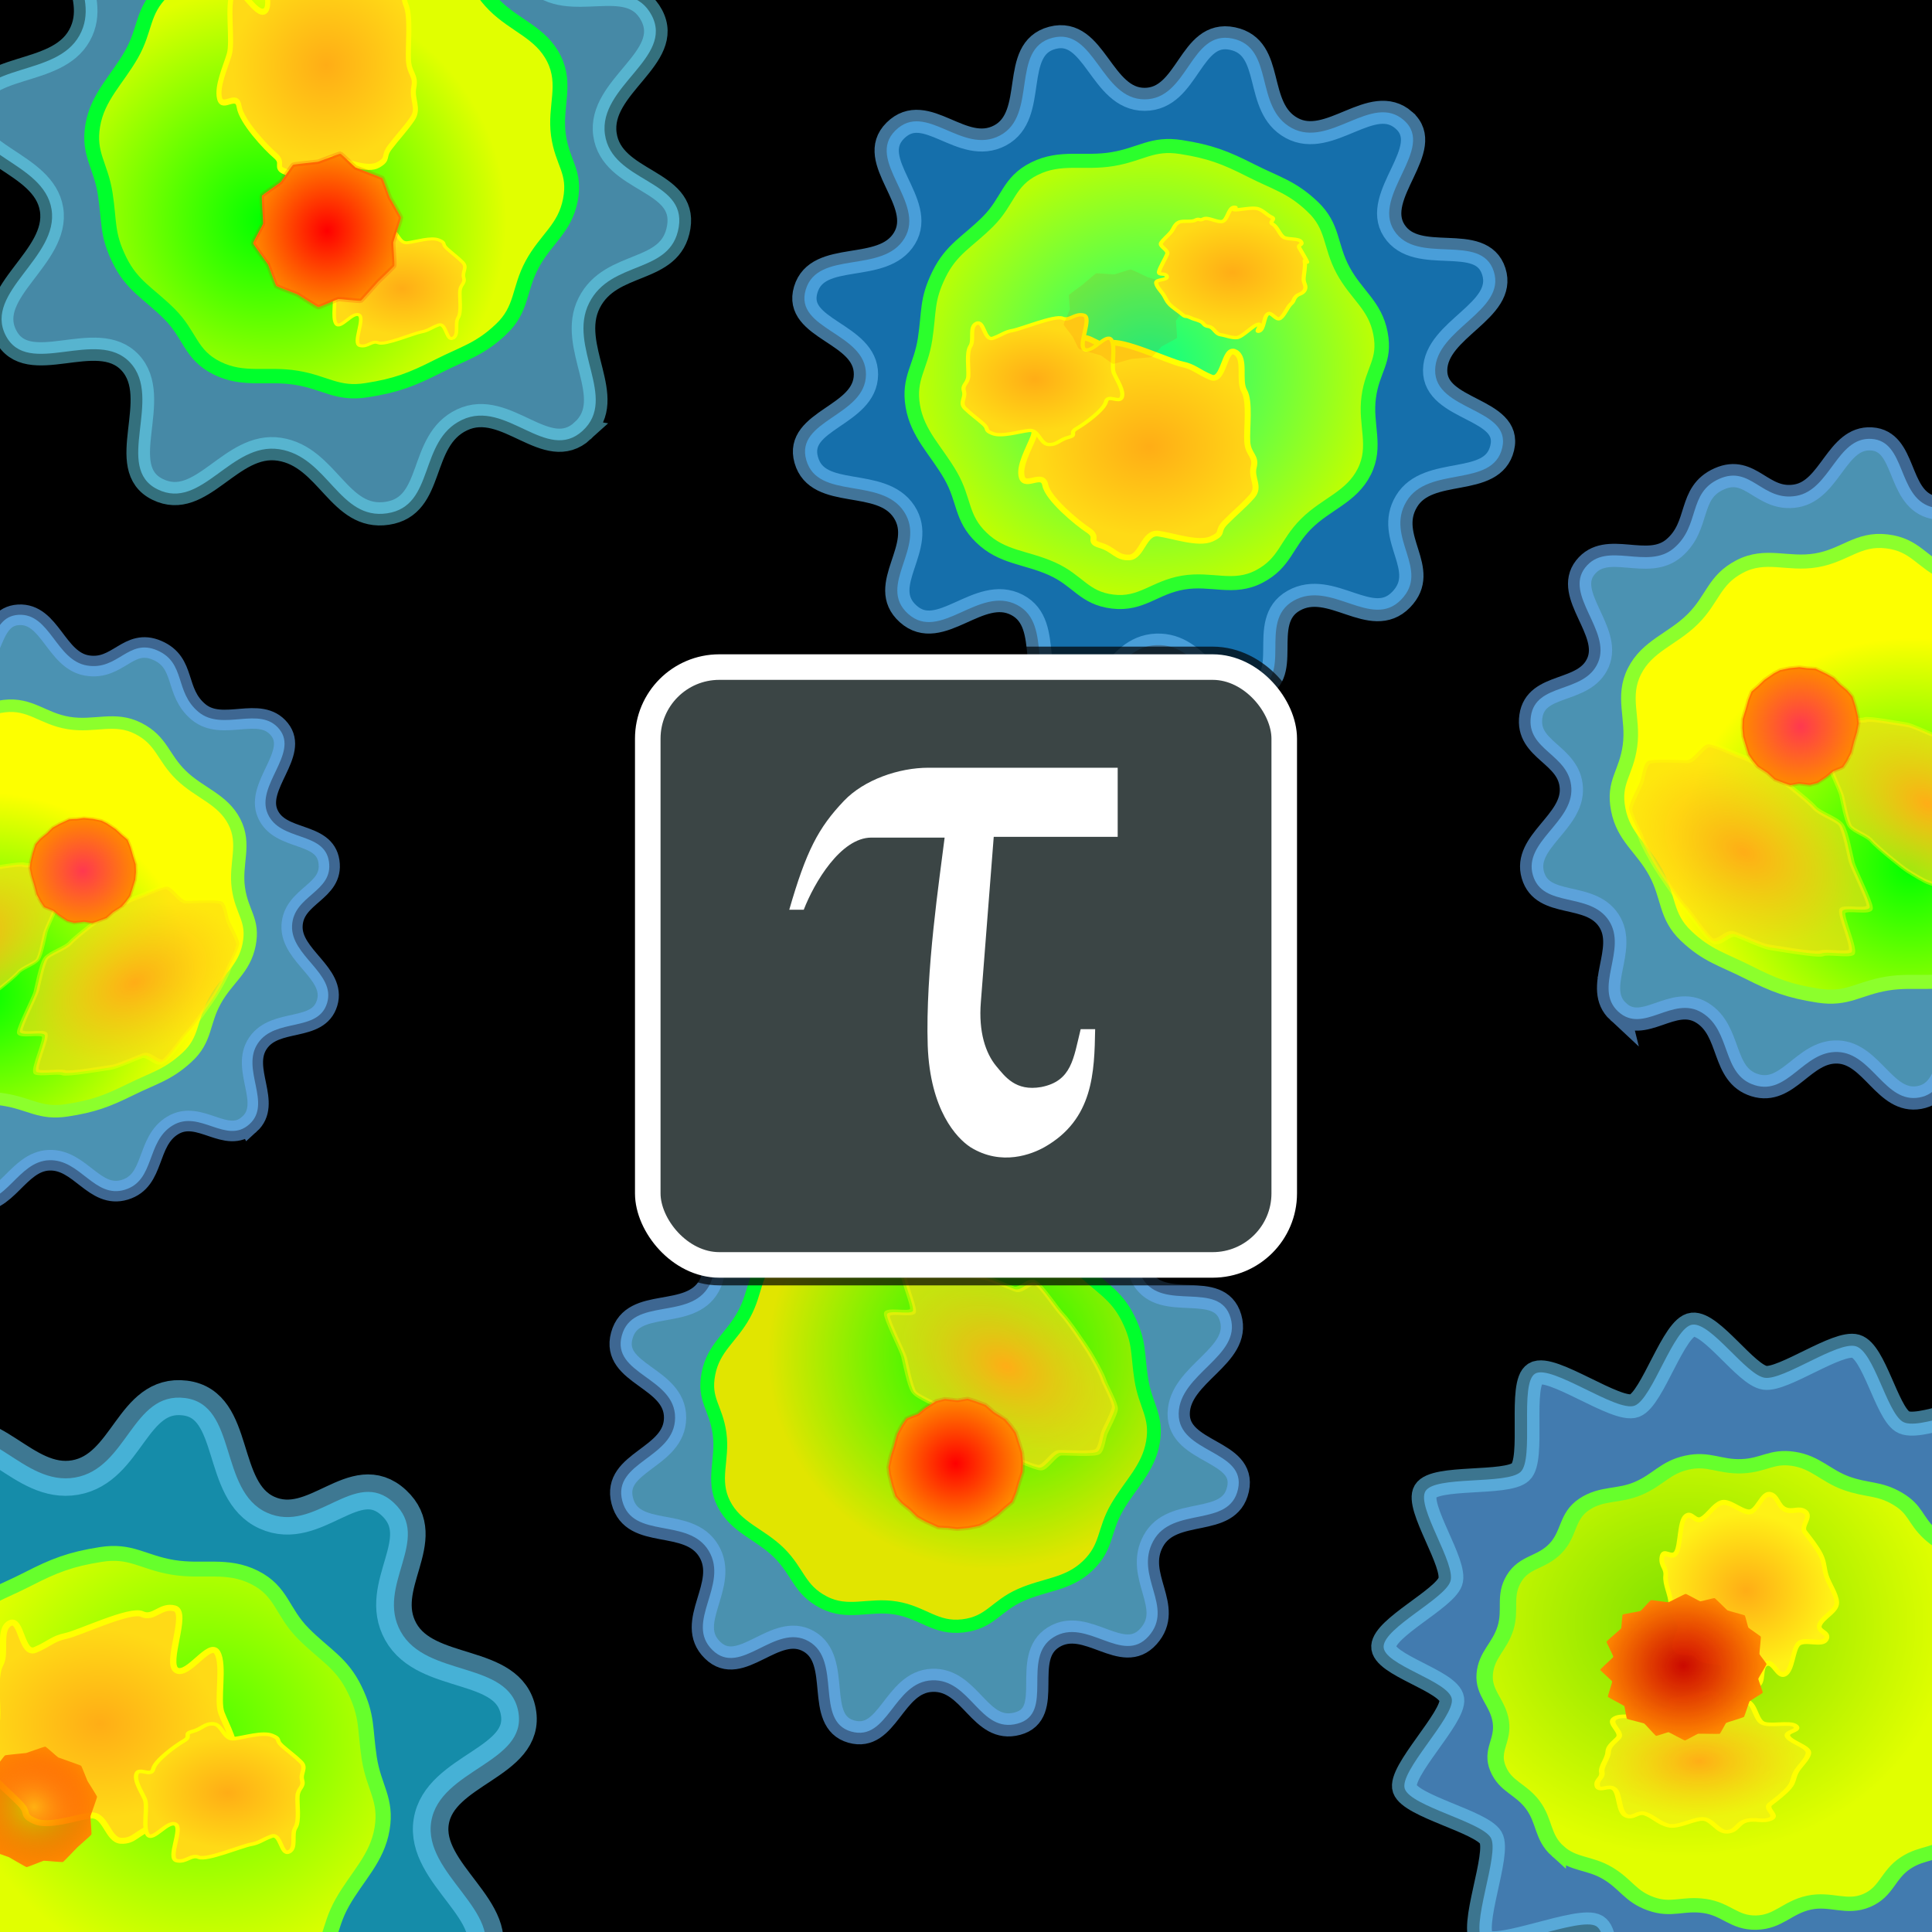 <?xml version="1.0" encoding="UTF-8" standalone="no"?>
<!-- Created with Inkscape (http://www.inkscape.org/) -->

<svg
   width="100mm"
   height="100mm"
   viewBox="0 0 354.331 354.331"
   id="svg2"
   version="1.1"
   inkscape:version="1.1.1 (3bf5ae0d25, 2021-09-20)"
   sodipodi:docname="TRI_FLIM_A.svg"
   inkscape:export-filename="R:\086_Jenny\Diskussion\Umsetzungskonzept_SW\FLIM.png"
   inkscape:export-xdpi="90"
   inkscape:export-ydpi="90"
   xmlns:inkscape="http://www.inkscape.org/namespaces/inkscape"
   xmlns:sodipodi="http://sodipodi.sourceforge.net/DTD/sodipodi-0.dtd"
   xmlns:xlink="http://www.w3.org/1999/xlink"
   xmlns="http://www.w3.org/2000/svg"
   xmlns:svg="http://www.w3.org/2000/svg"
   xmlns:rdf="http://www.w3.org/1999/02/22-rdf-syntax-ns#"
   xmlns:cc="http://creativecommons.org/ns#"
   xmlns:dc="http://purl.org/dc/elements/1.1/">
  <defs
     id="defs4">
    <linearGradient
       inkscape:collect="always"
       id="linearGradient1514">
      <stop
         style="stop-color:#ce0000;stop-opacity:0.958"
         offset="0"
         id="stop1510" />
      <stop
         style="stop-color:#ff8800;stop-opacity:1"
         offset="1"
         id="stop1512" />
    </linearGradient>
    <linearGradient
       inkscape:collect="always"
       id="linearGradient1484">
      <stop
         style="stop-color:#00ff00;stop-opacity:1;"
         offset="0"
         id="stop1480" />
      <stop
         style="stop-color:#fdff00;stop-opacity:1"
         offset="1"
         id="stop1482" />
    </linearGradient>
    <linearGradient
       id="linearGradient1478"
       inkscape:collect="always">
      <stop
         id="stop1474"
         offset="0"
         style="stop-color:#ff384f;stop-opacity:1" />
      <stop
         id="stop1476"
         offset="1"
         style="stop-color:#ff8800;stop-opacity:1" />
    </linearGradient>
    <linearGradient
       inkscape:collect="always"
       id="linearGradient1397">
      <stop
         style="stop-color:#08ff88;stop-opacity:1"
         offset="0"
         id="stop1393" />
      <stop
         style="stop-color:#c1ff00;stop-opacity:1"
         offset="1"
         id="stop1395" />
    </linearGradient>
    <linearGradient
       inkscape:collect="always"
       id="linearGradient1319">
      <stop
         style="stop-color:#ffad16;stop-opacity:1;"
         offset="0"
         id="stop1315" />
      <stop
         style="stop-color:#fff116;stop-opacity:0.614"
         offset="1"
         id="stop1317" />
    </linearGradient>
    <linearGradient
       id="linearGradient1289"
       inkscape:collect="always">
      <stop
         id="stop1285"
         offset="0"
         style="stop-color:#ffad16;stop-opacity:1;" />
      <stop
         id="stop1287"
         offset="1"
         style="stop-color:#fff116;stop-opacity:1" />
    </linearGradient>
    <linearGradient
       inkscape:collect="always"
       id="linearGradient1283">
      <stop
         style="stop-color:#7adf00;stop-opacity:1"
         offset="0"
         id="stop1279" />
      <stop
         style="stop-color:#e1ff00;stop-opacity:1"
         offset="1"
         id="stop1281" />
    </linearGradient>
    <linearGradient
       id="linearGradient1211"
       inkscape:collect="always">
      <stop
         id="stop1207"
         offset="0"
         style="stop-color:#ffad16;stop-opacity:1;" />
      <stop
         id="stop1209"
         offset="1"
         style="stop-color:#ffda16;stop-opacity:0.647" />
    </linearGradient>
    <linearGradient
       id="linearGradient1205"
       inkscape:collect="always">
      <stop
         id="stop1201"
         offset="0"
         style="stop-color:#00ff00;stop-opacity:1;" />
      <stop
         id="stop1203"
         offset="1"
         style="stop-color:#e1e500;stop-opacity:1" />
    </linearGradient>
    <linearGradient
       id="linearGradient1133"
       inkscape:collect="always">
      <stop
         id="stop1129"
         offset="0"
         style="stop-color:#ff0000;stop-opacity:0.191" />
      <stop
         id="stop1131"
         offset="1"
         style="stop-color:#ff8800;stop-opacity:1" />
    </linearGradient>
    <linearGradient
       id="linearGradient1103"
       inkscape:collect="always">
      <stop
         id="stop1099"
         offset="0"
         style="stop-color:#4dff00;stop-opacity:1" />
      <stop
         id="stop1101"
         offset="1"
         style="stop-color:#e1ff00;stop-opacity:1" />
    </linearGradient>
    <linearGradient
       inkscape:collect="always"
       id="linearGradient991">
      <stop
         style="stop-color:#ff0000;stop-opacity:1;"
         offset="0"
         id="stop987" />
      <stop
         style="stop-color:#ff8800;stop-opacity:1"
         offset="1"
         id="stop989" />
    </linearGradient>
    <linearGradient
       inkscape:collect="always"
       id="linearGradient951">
      <stop
         style="stop-color:#ffad16;stop-opacity:1;"
         offset="0"
         id="stop947" />
      <stop
         style="stop-color:#ffda16;stop-opacity:1"
         offset="1"
         id="stop949" />
    </linearGradient>
    <linearGradient
       inkscape:collect="always"
       id="linearGradient941">
      <stop
         style="stop-color:#00ff00;stop-opacity:1;"
         offset="0"
         id="stop937" />
      <stop
         style="stop-color:#e1ff00;stop-opacity:1"
         offset="1"
         id="stop939" />
    </linearGradient>
    <marker
       inkscape:stockid="Arrow1Lend"
       orient="auto"
       refY="0"
       refX="0"
       id="Arrow1Lend"
       style="overflow:visible"
       inkscape:isstock="true">
      <path
         id="path5677"
         d="M 0,0 5,-5 -12.5,0 5,5 Z"
         style="fill:#ffffff;fill-opacity:1;fill-rule:evenodd;stroke:#ffffff;stroke-width:1pt;stroke-opacity:1"
         transform="matrix(-0.8,0,0,-0.8,-10,0)"
         inkscape:connector-curvature="0" />
    </marker>
    <marker
       inkscape:stockid="Arrow1Lstart"
       orient="auto"
       refY="0"
       refX="0"
       id="Arrow1Lstart"
       style="overflow:visible"
       inkscape:isstock="true">
      <path
         id="path5674"
         d="M 0,0 5,-5 -12.5,0 5,5 Z"
         style="fill:#ffffff;fill-opacity:1;fill-rule:evenodd;stroke:#ffffff;stroke-width:1pt;stroke-opacity:1"
         transform="matrix(0.8,0,0,0.8,10,0)"
         inkscape:connector-curvature="0" />
    </marker>
    <radialGradient
       inkscape:collect="always"
       xlink:href="#linearGradient941"
       id="radialGradient943"
       cx="-132.256"
       cy="22.549"
       fx="-132.256"
       fy="22.549"
       r="37.769"
       gradientTransform="matrix(1,0,0,1.003,0,-0.036)"
       gradientUnits="userSpaceOnUse" />
    <radialGradient
       inkscape:collect="always"
       xlink:href="#linearGradient951"
       id="radialGradient953"
       cx="-246.393"
       cy="1274.919"
       fx="-246.393"
       fy="1274.919"
       r="37.356"
       gradientTransform="matrix(0.091,-0.783,0.927,0.092,-1405.214,964.171)"
       gradientUnits="userSpaceOnUse" />
    <radialGradient
       inkscape:collect="always"
       xlink:href="#linearGradient951"
       id="radialGradient953-2"
       cx="-246.393"
       cy="1274.919"
       fx="-246.393"
       fy="1274.919"
       r="37.356"
       gradientTransform="matrix(0.091,-0.783,0.927,0.092,-1405.214,964.171)"
       gradientUnits="userSpaceOnUse" />
    <radialGradient
       inkscape:collect="always"
       xlink:href="#linearGradient991"
       id="radialGradient993"
       cx="-174.849"
       cy="1181.57"
       fx="-174.849"
       fy="1181.57"
       r="40.467"
       gradientTransform="matrix(1,0,0,1.005,0,-6.035)"
       gradientUnits="userSpaceOnUse" />
    <radialGradient
       inkscape:collect="always"
       xlink:href="#linearGradient1289"
       id="radialGradient953-8"
       cx="-246.393"
       cy="1274.919"
       fx="-246.393"
       fy="1274.919"
       r="37.356"
       gradientTransform="matrix(0.091,-0.783,0.927,0.092,-1405.214,964.171)"
       gradientUnits="userSpaceOnUse" />
    <radialGradient
       inkscape:collect="always"
       xlink:href="#linearGradient1283"
       id="radialGradient943-8"
       cx="-132.256"
       cy="21.918"
       fx="-132.256"
       fy="21.918"
       r="37.769"
       gradientTransform="matrix(1,0,0,1.003,0,-0.036)"
       gradientUnits="userSpaceOnUse" />
    <radialGradient
       inkscape:collect="always"
       xlink:href="#linearGradient991"
       id="radialGradient993-3"
       cx="-174.849"
       cy="1181.57"
       fx="-174.849"
       fy="1181.57"
       r="40.467"
       gradientTransform="matrix(1,0,0,1.005,0,-6.035)"
       gradientUnits="userSpaceOnUse" />
    <radialGradient
       inkscape:collect="always"
       xlink:href="#linearGradient1211"
       id="radialGradient953-6"
       cx="-246.393"
       cy="1274.919"
       fx="-246.393"
       fy="1274.919"
       r="37.356"
       gradientTransform="matrix(0.091,-0.783,0.927,0.092,-1405.214,964.171)"
       gradientUnits="userSpaceOnUse" />
    <radialGradient
       inkscape:collect="always"
       xlink:href="#linearGradient1205"
       id="radialGradient943-1"
       cx="-132.256"
       cy="22.549"
       fx="-132.256"
       fy="22.549"
       r="37.769"
       gradientTransform="matrix(1,0,0,1.003,0,-0.036)"
       gradientUnits="userSpaceOnUse" />
    <radialGradient
       inkscape:collect="always"
       xlink:href="#linearGradient1133"
       id="radialGradient993-1-0"
       cx="-174.849"
       cy="1181.57"
       fx="-174.849"
       fy="1181.57"
       r="40.467"
       gradientTransform="matrix(1,0,0,1.005,0,-6.035)"
       gradientUnits="userSpaceOnUse" />
    <radialGradient
       inkscape:collect="always"
       xlink:href="#linearGradient951"
       id="radialGradient953-2-2-8"
       cx="-246.393"
       cy="1274.919"
       fx="-246.393"
       fy="1274.919"
       r="37.356"
       gradientTransform="matrix(0.091,-0.783,0.927,0.092,-1405.214,964.171)"
       gradientUnits="userSpaceOnUse" />
    <radialGradient
       inkscape:collect="always"
       xlink:href="#linearGradient951"
       id="radialGradient953-8-5"
       cx="-246.393"
       cy="1274.919"
       fx="-246.393"
       fy="1274.919"
       r="37.356"
       gradientTransform="matrix(0.091,-0.783,0.927,0.092,-1405.214,964.171)"
       gradientUnits="userSpaceOnUse" />
    <radialGradient
       inkscape:collect="always"
       xlink:href="#linearGradient1103"
       id="radialGradient943-8-1"
       cx="-132.256"
       cy="21.918"
       fx="-132.256"
       fy="21.918"
       r="37.769"
       gradientTransform="matrix(1,0,0,1.003,0,-0.036)"
       gradientUnits="userSpaceOnUse" />
    <radialGradient
       inkscape:collect="always"
       xlink:href="#linearGradient1319"
       id="radialGradient953-8-1"
       cx="-246.393"
       cy="1274.919"
       fx="-246.393"
       fy="1274.919"
       r="37.356"
       gradientTransform="matrix(0.091,-0.783,0.927,0.092,-1405.214,964.171)"
       gradientUnits="userSpaceOnUse" />
    <radialGradient
       inkscape:collect="always"
       xlink:href="#linearGradient951"
       id="radialGradient953-2-2-8-5"
       cx="-246.393"
       cy="1274.919"
       fx="-246.393"
       fy="1274.919"
       r="37.356"
       gradientTransform="matrix(0.091,-0.783,0.927,0.092,-1405.214,964.171)"
       gradientUnits="userSpaceOnUse" />
    <radialGradient
       inkscape:collect="always"
       xlink:href="#linearGradient951"
       id="radialGradient953-8-5-9"
       cx="-246.393"
       cy="1274.919"
       fx="-246.393"
       fy="1274.919"
       r="37.356"
       gradientTransform="matrix(0.091,-0.783,0.927,0.092,-1405.214,964.171)"
       gradientUnits="userSpaceOnUse" />
    <radialGradient
       inkscape:collect="always"
       xlink:href="#linearGradient1478"
       id="radialGradient993-3-3"
       cx="-174.849"
       cy="1181.57"
       fx="-174.849"
       fy="1181.57"
       r="40.467"
       gradientTransform="matrix(1,0,0,1.005,0,-6.035)"
       gradientUnits="userSpaceOnUse" />
    <radialGradient
       inkscape:collect="always"
       xlink:href="#linearGradient1211"
       id="radialGradient953-6-7"
       cx="-246.393"
       cy="1274.919"
       fx="-246.393"
       fy="1274.919"
       r="37.356"
       gradientTransform="matrix(0.091,-0.783,0.927,0.092,-1405.214,964.171)"
       gradientUnits="userSpaceOnUse" />
    <radialGradient
       inkscape:collect="always"
       xlink:href="#linearGradient1484"
       id="radialGradient943-1-5"
       cx="-131.43"
       cy="28.57"
       fx="-131.43"
       fy="28.57"
       r="37.769"
       gradientTransform="matrix(1,0,0,1.003,0,-0.036)"
       gradientUnits="userSpaceOnUse" />
    <radialGradient
       inkscape:collect="always"
       xlink:href="#linearGradient1211"
       id="radialGradient953-6-7-6"
       cx="-246.393"
       cy="1274.919"
       fx="-246.393"
       fy="1274.919"
       r="37.356"
       gradientTransform="matrix(0.091,-0.783,0.927,0.092,-1405.214,964.171)"
       gradientUnits="userSpaceOnUse" />
    <radialGradient
       inkscape:collect="always"
       xlink:href="#linearGradient1514"
       id="radialGradient993-1-0-1"
       cx="-174.849"
       cy="1181.57"
       fx="-174.849"
       fy="1181.57"
       r="40.467"
       gradientTransform="matrix(1,0,0,1.005,0,-6.035)"
       gradientUnits="userSpaceOnUse" />
    <radialGradient
       inkscape:collect="always"
       xlink:href="#linearGradient951"
       id="radialGradient953-2-2-8-5-7"
       cx="-246.393"
       cy="1274.919"
       fx="-246.393"
       fy="1274.919"
       r="37.356"
       gradientTransform="matrix(0.091,-0.783,0.927,0.092,-1405.214,964.171)"
       gradientUnits="userSpaceOnUse" />
    <filter
       inkscape:collect="always"
       style="color-interpolation-filters:sRGB"
       id="filter55807"
       x="-0.026"
       y="-0.026"
       width="1.052"
       height="1.053">
      <feGaussianBlur
         inkscape:collect="always"
         stdDeviation="0.271"
         id="feGaussianBlur55809" />
    </filter>
    <filter
       inkscape:collect="always"
       style="color-interpolation-filters:sRGB"
       id="filter55811"
       x="-0.028"
       y="-0.029"
       width="1.057"
       height="1.057">
      <feGaussianBlur
         inkscape:collect="always"
         stdDeviation="0.314"
         id="feGaussianBlur55813" />
    </filter>
    <filter
       inkscape:collect="always"
       style="color-interpolation-filters:sRGB"
       id="filter55815"
       x="-0.028"
       y="-0.028"
       width="1.056"
       height="1.056">
      <feGaussianBlur
         inkscape:collect="always"
         stdDeviation="0.292"
         id="feGaussianBlur55817" />
    </filter>
    <filter
       inkscape:collect="always"
       style="color-interpolation-filters:sRGB"
       id="filter55819"
       x="-0.026"
       y="-0.027"
       width="1.052"
       height="1.054">
      <feGaussianBlur
         inkscape:collect="always"
         stdDeviation="0.266"
         id="feGaussianBlur55821" />
    </filter>
    <filter
       inkscape:collect="always"
       style="color-interpolation-filters:sRGB"
       id="filter55823"
       x="-0.029"
       y="-0.029"
       width="1.057"
       height="1.057">
      <feGaussianBlur
         inkscape:collect="always"
         stdDeviation="0.299"
         id="feGaussianBlur55825" />
    </filter>
    <filter
       inkscape:collect="always"
       style="color-interpolation-filters:sRGB"
       id="filter55827"
       x="-0.032"
       y="-0.032"
       width="1.063"
       height="1.064">
      <feGaussianBlur
         inkscape:collect="always"
         stdDeviation="0.248"
         id="feGaussianBlur55829" />
    </filter>
    <radialGradient
       inkscape:collect="always"
       xlink:href="#linearGradient1397"
       id="radialGradient22564"
       gradientUnits="userSpaceOnUse"
       gradientTransform="matrix(1,0,0,1.003,0,-0.036)"
       cx="-121.716"
       cy="13.062"
       fx="-121.716"
       fy="13.062"
       r="37.769" />
    <radialGradient
       inkscape:collect="always"
       xlink:href="#linearGradient1484"
       id="radialGradient22793"
       gradientUnits="userSpaceOnUse"
       gradientTransform="matrix(1,0,0,1.003,0,-0.036)"
       cx="-131.43"
       cy="28.57"
       fx="-131.43"
       fy="28.57"
       r="37.769" />
    <radialGradient
       inkscape:collect="always"
       xlink:href="#linearGradient1211"
       id="radialGradient22795"
       gradientUnits="userSpaceOnUse"
       gradientTransform="matrix(0.091,-0.783,0.927,0.092,-1405.214,964.171)"
       cx="-246.393"
       cy="1274.919"
       fx="-246.393"
       fy="1274.919"
       r="37.356" />
    <radialGradient
       inkscape:collect="always"
       xlink:href="#linearGradient1211"
       id="radialGradient22797"
       gradientUnits="userSpaceOnUse"
       gradientTransform="matrix(0.091,-0.783,0.927,0.092,-1405.214,964.171)"
       cx="-246.393"
       cy="1274.919"
       fx="-246.393"
       fy="1274.919"
       r="37.356" />
    <radialGradient
       inkscape:collect="always"
       xlink:href="#linearGradient1478"
       id="radialGradient22799"
       gradientUnits="userSpaceOnUse"
       gradientTransform="matrix(1,0,0,1.005,0,-6.035)"
       cx="-174.849"
       cy="1181.57"
       fx="-174.849"
       fy="1181.57"
       r="40.467" />
    <filter
       inkscape:collect="always"
       style="color-interpolation-filters:sRGB"
       id="filter29455"
       x="-0.058"
       y="-0.062"
       width="1.117"
       height="1.124">
      <feGaussianBlur
         inkscape:collect="always"
         stdDeviation="1.273"
         id="feGaussianBlur29457" />
    </filter>
  </defs>
  <sodipodi:namedview
     id="base"
     pagecolor="#ffffff"
     bordercolor="#666666"
     borderopacity="1.0"
     inkscape:pageopacity="0.0"
     inkscape:pageshadow="2"
     inkscape:zoom="2"
     inkscape:cx="32"
     inkscape:cy="193.25"
     inkscape:document-units="px"
     inkscape:current-layer="layer3"
     showgrid="false"
     inkscape:snap-bbox="true"
     inkscape:bbox-paths="true"
     inkscape:bbox-nodes="true"
     inkscape:snap-bbox-edge-midpoints="true"
     inkscape:snap-bbox-midpoints="true"
     inkscape:object-paths="true"
     inkscape:snap-intersection-paths="true"
     inkscape:object-nodes="true"
     inkscape:snap-smooth-nodes="true"
     inkscape:snap-midpoints="true"
     inkscape:snap-object-midpoints="true"
     inkscape:snap-center="true"
     inkscape:snap-global="true"
     inkscape:window-width="2560"
     inkscape:window-height="1377"
     inkscape:window-x="-8"
     inkscape:window-y="-8"
     inkscape:window-maximized="1"
     inkscape:pagecheckerboard="0" />
  <g
     inkscape:groupmode="layer"
     id="layer4"
     inkscape:label="Back"
     style="display:inline"
     sodipodi:insensitive="true">
    <rect
       id="rect4156"
       x="-2.8421709e-14"
       y="698.031"
       inkscape:export-xdpi="10.635938"
       inkscape:export-ydpi="10.635938"
       width="354.331"
       height="354.331"
       style="overflow:visible;fill:#000000;fill-opacity:1;stroke-width:1.25"
       transform="translate(0,-698.032)" />
  </g>
  <g
     inkscape:label="Pollen"
     inkscape:groupmode="layer"
     id="layer1"
     transform="translate(0,-698.032)"
     style="display:inline">
    <path
       sodipodi:type="star"
       style="overflow:visible;fill:#68cbf6;fill-opacity:0.674;stroke:#68ddf6;stroke-width:2.238;stroke-miterlimit:4;stroke-dasharray:none;stroke-opacity:0.507;filter:url(#filter55807)"
       id="path5826-5-1-8"
       sodipodi:sides="10"
       sodipodi:cx="-246.3929"
       sodipodi:cy="1274.9187"
       sodipodi:r1="33.89341"
       sodipodi:r2="27.114729"
       sodipodi:arg1="0.79730236"
       sodipodi:arg2="1.1114616"
       inkscape:flatsided="false"
       inkscape:rounded="0.4"
       inkscape:randomized="0.02"
       d="m -222.353,1299.824 c -3.402,3.161 -7.261,-3.07 -11.449,-1.059 -4.189,2.011 -2.531,8.322 -7.109,9.021 -4.578,0.7 -5.617,-5.459 -10.241,-6.184 -4.624,-0.725 -7.387,5.962 -11.571,3.873 -4.184,-2.089 0.545,-8.802 -2.606,-12.237 -3.151,-3.435 -9.717,1.565 -11.823,-2.628 -2.106,-4.193 5.093,-7.521 4.359,-12.164 -0.734,-4.643 -8.402,-5.179 -7.571,-9.722 0.831,-4.542 7.992,-2.985 10.222,-7.064 2.23,-4.079 -2.799,-8.171 0.601,-11.384 3.4,-3.213 6.826,2.812 11.041,0.87 4.216,-1.942 2.527,-9.549 7.129,-10.126 4.603,-0.577 4.976,6.214 9.546,7.024 4.571,0.809 7.426,-5.409 11.594,-3.238 4.169,2.171 0.137,8.138 3.352,11.505 3.215,3.367 8.915,-0.735 11.076,3.393 2.162,4.128 -5.076,6.857 -4.43,11.505 0.645,4.648 7.748,4.336 7.011,8.947 -0.737,4.611 -6.428,3.123 -8.511,7.329 -2.083,4.206 2.779,9.177 -0.622,12.339 z"
       inkscape:transform-center-x="1.8509378e-05"
       inkscape:transform-center-y="-0.0003548913"
       transform="matrix(1.931,0,0,1.9,536.217,-1692.621)" />
    <g
       id="g5505"
       transform="matrix(1.305,0,0,1.389,-36.628,-348.996)">
      <path
         inkscape:transform-center-y="-0.067334492"
         inkscape:transform-center-x="-0.06666861"
         transform="matrix(0.893,0,0,0.812,183.624,764.588)"
         d="m -95.33,40.25 c -3.382,3.318 -5.815,3.859 -9.948,6.029 -4.133,2.17 -6.576,3.134 -11.222,3.886 -4.646,0.752 -6.391,-1.218 -11.011,-2.012 -4.62,-0.794 -8.322,0.581 -12.537,-1.584 -4.215,-2.164 -4.168,-5.374 -7.466,-8.781 -3.298,-3.407 -5.879,-4.551 -7.89,-8.805 -2.01,-4.254 -1.536,-6.088 -2.23,-10.744 -0.694,-4.656 -2.729,-6.468 -1.965,-11.12 0.765,-4.652 3.792,-7.396 6.084,-11.537 2.292,-4.141 1.609,-6.979 4.951,-10.313 3.342,-3.333 7.095,-3.205 11.33,-5.162 4.235,-1.957 5.121,-4.876 9.758,-5.455 4.637,-0.579 6.727,2.356 11.32,3.155 4.594,0.799 8.098,-1.233 12.253,1.022 4.155,2.255 4.271,5.373 7.523,8.734 3.252,3.361 7.3,4.433 9.354,8.684 2.053,4.251 0.099,7.748 0.711,12.396 0.612,4.649 2.747,5.928 1.883,10.586 -0.864,4.658 -3.841,6.318 -6.005,10.455 -2.164,4.137 -1.511,7.247 -4.892,10.565 z"
         inkscape:randomized="0.02"
         inkscape:rounded="0.4"
         inkscape:flatsided="false"
         sodipodi:arg2="1.1183263"
         sodipodi:arg1="0.80416704"
         sodipodi:r2="36.120422"
         sodipodi:r1="38.021496"
         sodipodi:cy="13.06381"
         sodipodi:cx="-121.7164"
         sodipodi:sides="10"
         id="path935"
         style="fill:url(#radialGradient943);fill-opacity:1;stroke:#00ff2c;stroke-width:2.335;stroke-linecap:round;stroke-miterlimit:4;stroke-dasharray:none;stroke-opacity:1"
         sodipodi:type="star" />
      <path
         transform="matrix(0.379,0,0,-0.431,167.093,1311.682)"
         inkscape:transform-center-y="0.00011085414"
         inkscape:transform-center-x="-6.1078986e-06"
         d="m -219.109,1305.726 c -3.473,2.017 -3.43,-10.136 -7.547,-8.317 -4.117,1.819 -5.232,3.54 -9.048,4.353 -3.816,0.813 -19.159,8.563 -22.59,6.842 -3.431,-1.721 -5.548,2.956 -9.686,1.758 -4.138,-1.198 2.893,-17.238 -0.537,-19.318 -3.43,-2.08 -9.833,9.419 -12.047,5.558 -2.214,-3.861 0.186,-14.954 -1.255,-18.915 -1.44,-3.961 -4.673,-9.775 -3.594,-13.399 1.08,-3.624 6.444,1.949 7.26,-2.56 0.815,-4.509 9.851,-12.504 13.397,-14.976 3.546,-2.472 -0.538,-3.635 3.69,-4.953 4.228,-1.318 5.073,-4.256 9.034,-4.023 3.962,0.234 4.493,8.551 9.047,7.886 4.554,-0.665 12.455,-3.716 16.521,-1.736 4.066,1.98 1.384,2.27 4.283,5.429 2.899,3.159 5.639,5.456 8.287,8.661 2.648,3.205 -0.385,5.92 0.523,9.655 0.908,3.735 -1.714,4.09 -1.988,8.324 -0.275,4.234 0.966,13.351 -0.947,16.894 -1.912,3.543 0.67,10.819 -2.803,12.835 z"
         inkscape:randomized="0.2"
         inkscape:rounded="0.4"
         inkscape:flatsided="false"
         sodipodi:arg2="1.1114616"
         sodipodi:arg1="0.79730236"
         sodipodi:r2="32.198738"
         sodipodi:r1="33.89341"
         sodipodi:cy="1274.9187"
         sodipodi:cx="-246.3929"
         sodipodi:sides="10"
         id="path5826-5"
         style="overflow:visible;fill:url(#radialGradient953);fill-opacity:1;stroke:#ffff00;stroke-width:1.874;stroke-miterlimit:4;stroke-dasharray:none;stroke-opacity:1"
         sodipodi:type="star" />
      <path
         inkscape:transform-center-x="3.2606533e-06"
         transform="matrix(0.267,0,0,0.21,150.205,524.259)"
         inkscape:transform-center-y="-3.953124e-05"
         d="m -219.109,1305.726 c -3.473,2.017 -3.43,-10.136 -7.547,-8.317 -4.117,1.819 -5.232,3.54 -9.048,4.353 -3.816,0.813 -19.159,8.563 -22.59,6.842 -3.431,-1.721 -5.548,2.956 -9.686,1.758 -4.138,-1.198 2.893,-17.238 -0.537,-19.318 -3.43,-2.08 -9.833,9.419 -12.047,5.558 -2.214,-3.861 0.186,-14.954 -1.255,-18.915 -1.44,-3.961 -4.673,-9.775 -3.594,-13.399 1.08,-3.624 6.444,1.949 7.26,-2.56 0.815,-4.509 9.851,-12.504 13.397,-14.976 3.546,-2.472 -0.538,-3.635 3.69,-4.953 4.228,-1.318 5.073,-4.256 9.034,-4.023 3.962,0.234 4.493,8.551 9.047,7.886 4.554,-0.665 12.455,-3.716 16.521,-1.736 4.066,1.98 1.384,2.27 4.283,5.429 2.899,3.159 5.639,5.456 8.287,8.661 2.648,3.205 -0.385,5.92 0.523,9.655 0.908,3.735 -1.714,4.09 -1.988,8.324 -0.275,4.234 0.966,13.351 -0.947,16.894 -1.912,3.543 0.67,10.819 -2.803,12.835 z"
         inkscape:randomized="0.2"
         inkscape:rounded="0.4"
         inkscape:flatsided="false"
         sodipodi:arg2="1.1114616"
         sodipodi:arg1="0.79730236"
         sodipodi:r2="32.198738"
         sodipodi:r1="33.89341"
         sodipodi:cy="1274.9187"
         sodipodi:cx="-246.3929"
         sodipodi:sides="10"
         id="path5826-5-5"
         style="overflow:visible;fill:url(#radialGradient953-2);fill-opacity:1;stroke:#ffff00;stroke-width:1.874;stroke-miterlimit:4;stroke-dasharray:none;stroke-opacity:1"
         sodipodi:type="star" />
      <path
         inkscape:transform-center-x="-4.7116895e-06"
         transform="matrix(0.257,-0.001,-0.001,-0.249,120.148,1078.263)"
         inkscape:transform-center-y="2.7028297e-05"
         d="m -144.491,1209.172 c -0.458,0.443 -14.046,5.401 -14.622,5.702 -0.576,0.301 -7.679,7.299 -8.313,7.368 -0.633,0.069 -11.596,-4.117 -12.217,-4.232 -0.621,-0.115 -13.068,-1.244 -13.618,-1.558 -0.551,-0.314 -6.372,-8.623 -6.818,-9.079 -0.446,-0.456 -10.049,-6.708 -10.322,-7.295 -0.273,-0.586 0.666,-14.006 0.603,-14.637 -0.063,-0.631 -5.643,-9.925 -5.515,-10.543 0.128,-0.618 7.76,-10.684 8.07,-11.241 0.31,-0.557 4.076,-10.962 4.53,-11.419 0.454,-0.457 11.11,-4.3 11.67,-4.607 0.56,-0.307 10.592,-6.657 11.226,-6.734 0.634,-0.077 10.376,4.121 11,4.236 0.624,0.115 11.82,-1.214 12.381,-0.902 0.561,0.313 8.939,9.559 9.404,10.001 0.465,0.442 8.572,7.858 8.88,8.426 0.309,0.568 -0.599,11.745 -0.511,12.377 0.088,0.632 4.404,12.574 4.279,13.207 -0.125,0.633 -5.778,10.048 -6.073,10.607 -0.296,0.558 -3.576,9.882 -4.033,10.324 z"
         inkscape:randomized="0.03"
         inkscape:rounded="0.05"
         inkscape:flatsided="false"
         sodipodi:arg2="1.1114616"
         sodipodi:arg1="0.79730236"
         sodipodi:r2="36.831997"
         sodipodi:r1="40.924442"
         sodipodi:cy="1180.9219"
         sodipodi:cx="-174.25687"
         sodipodi:sides="10"
         id="path5826-5-3"
         style="overflow:visible;fill:url(#radialGradient993);fill-opacity:1;stroke:#ff1808;stroke-width:2.393;stroke-miterlimit:4;stroke-dasharray:none;stroke-opacity:0.181"
         sodipodi:type="star" />
    </g>
    <path
       sodipodi:type="star"
       style="overflow:visible;mix-blend-mode:normal;fill:#5dadf6;fill-opacity:0.712;stroke:#68caf6;stroke-width:2.289;stroke-miterlimit:4;stroke-dasharray:none;stroke-opacity:0.581;filter:url(#filter55819)"
       id="path5826-5-1-8-6"
       sodipodi:sides="14"
       sodipodi:cx="-246.3929"
       sodipodi:cy="1274.9187"
       sodipodi:r1="33.89341"
       sodipodi:r2="28.470465"
       sodipodi:arg1="0.79730236"
       sodipodi:arg2="1.0217018"
       inkscape:flatsided="false"
       inkscape:rounded="0.2"
       inkscape:randomized="0.035"
       d="m -222.083,1300.316 c -1.305,1.168 -8.939,-2.344 -10.451,-1.396 -1.512,0.948 -0.211,7.724 -1.891,8.293 -1.68,0.569 -7.609,-3.68 -9.357,-3.458 -1.749,0.222 -6.237,4.485 -7.975,4.245 -1.737,-0.24 -2.429,-4.627 -4.097,-5.177 -1.668,-0.55 -6.724,2.419 -8.213,1.516 -1.489,-0.903 -2.333,-9.455 -3.602,-10.667 -1.269,-1.211 -6.58,0.784 -7.478,-0.736 -0.898,-1.52 1.509,-6.253 0.947,-7.95 -0.563,-1.696 -6.82,-3.999 -7.059,-5.75 -0.239,-1.75 7.008,-5.426 7.245,-7.18 0.237,-1.754 -5.863,-6.866 -5.286,-8.544 0.576,-1.678 7.502,-1.838 8.401,-3.35 0.899,-1.512 0.454,-8.977 1.758,-10.18 1.304,-1.202 6.842,1.771 8.302,0.783 1.46,-0.988 2.634,-6.669 4.305,-7.181 1.671,-0.513 6.692,3.268 8.417,3.009 1.725,-0.259 4.923,-5.254 6.67,-5.073 1.748,0.181 3.704,7.08 5.362,7.734 1.658,0.654 7.701,-3.981 9.193,-3.058 1.492,0.923 0.05,8.164 1.358,9.389 1.308,1.225 7.903,0.324 8.783,1.827 0.88,1.503 -2.896,6.976 -2.292,8.645 0.604,1.669 6.048,4.362 6.16,6.15 0.112,1.788 -6.072,3.307 -6.307,5.051 -0.235,1.744 4.915,6.91 4.348,8.563 -0.567,1.653 -7.056,3.131 -7.943,4.652 -0.886,1.521 2.008,8.674 0.703,9.842 z"
       inkscape:transform-center-y="-0.00030019302"
       transform="matrix(-1.984,0,0,1.922,-168.603,-1445.234)"
       inkscape:transform-center-x="-2.5175039e-05" />
    <path
       sodipodi:type="star"
       style="overflow:visible;mix-blend-mode:normal;fill:#68cbf6;fill-opacity:0.712;stroke:#68adf6;stroke-width:2.392;stroke-miterlimit:4;stroke-dasharray:none;stroke-opacity:0.595;filter:url(#filter55823)"
       id="path5826-5-1-8-2"
       sodipodi:sides="12"
       sodipodi:cx="-246.3929"
       sodipodi:cy="1274.9187"
       sodipodi:r1="33.89341"
       sodipodi:r2="27.114729"
       sodipodi:arg1="0.79730236"
       sodipodi:arg2="1.0591017"
       inkscape:flatsided="false"
       inkscape:rounded="0.4"
       inkscape:randomized="0.02"
       d="m -222.353,1299.824 c -3.041,2.825 -7.068,-2.847 -10.687,-0.771 -3.62,2.076 -1.58,8.077 -5.636,8.978 -4.056,0.901 -4.194,-6.089 -8.361,-6.101 -4.167,-0.012 -4.746,7.297 -8.787,6.173 -4.041,-1.124 -1.35,-7.77 -4.979,-9.799 -3.629,-2.028 -7.05,3.52 -9.958,0.497 -2.908,-3.023 2.943,-7.204 0.867,-10.818 -2.075,-3.614 -8.252,-1.133 -9.398,-5.157 -1.146,-4.023 5.754,-4.31 5.731,-8.51 -0.023,-4.199 -6.779,-4.548 -5.679,-8.598 1.1,-4.051 7.109,-1.655 9.303,-5.18 2.193,-3.525 -2.643,-7.391 0.397,-10.263 3.039,-2.872 6.732,2.89 10.353,0.907 3.621,-1.983 0.585,-8.244 4.563,-9.339 3.979,-1.095 4.548,5.139 8.711,5.301 4.162,0.162 5.11,-5.539 9.184,-4.483 4.074,1.056 0.317,6.82 3.876,8.943 3.559,2.124 7.4,-2.953 10.22,0.097 2.819,3.05 -1.557,6.208 0.509,9.863 2.066,3.655 8.19,1.304 9.115,5.367 0.925,4.063 -6.445,3.692 -6.381,7.824 0.065,4.133 6.784,5.927 5.582,9.899 -1.202,3.972 -7.316,0.559 -9.483,4.099 -2.166,3.54 3.979,8.242 0.938,11.067 z"
       inkscape:transform-center-x="2.0618062e-06"
       inkscape:transform-center-y="0.00025365501"
       transform="matrix(1.705,0,0,-1.772,590.234,3216.144)" />
    <g
       id="g5529"
       transform="matrix(1.267,0,0,-1.4,-194.854,2036.066)">
      <path
         inkscape:transform-center-y="-0.061446174"
         inkscape:transform-center-x="0.06394175"
         transform="matrix(-0.856,0,0,0.741,184.064,761.53)"
         d="m -95.33,40.25 c -3.382,3.318 -5.815,3.859 -9.948,6.029 -4.133,2.17 -6.576,3.134 -11.222,3.886 -4.646,0.752 -6.391,-1.218 -11.011,-2.012 -4.62,-0.794 -8.322,0.581 -12.537,-1.584 -4.215,-2.164 -4.168,-5.374 -7.466,-8.781 -3.298,-3.407 -5.879,-4.551 -7.89,-8.805 -2.01,-4.254 -1.536,-6.088 -2.23,-10.744 -0.694,-4.656 -2.729,-6.468 -1.965,-11.12 0.765,-4.652 3.792,-7.396 6.084,-11.537 2.292,-4.141 1.609,-6.979 4.951,-10.313 3.342,-3.333 7.095,-3.205 11.33,-5.162 4.235,-1.957 5.121,-4.876 9.758,-5.455 4.637,-0.579 6.727,2.356 11.32,3.155 4.594,0.799 8.098,-1.233 12.253,1.022 4.155,2.255 4.271,5.373 7.523,8.734 3.252,3.361 7.3,4.433 9.354,8.684 2.053,4.251 0.099,7.748 0.711,12.396 0.612,4.649 2.747,5.928 1.883,10.586 -0.864,4.658 -3.841,6.318 -6.005,10.455 -2.164,4.137 -1.511,7.247 -4.892,10.565 z"
         inkscape:randomized="0.02"
         inkscape:rounded="0.4"
         inkscape:flatsided="false"
         sodipodi:arg2="1.1183263"
         sodipodi:arg1="0.80416704"
         sodipodi:r2="36.120422"
         sodipodi:r1="38.021496"
         sodipodi:cy="13.06381"
         sodipodi:cx="-121.7164"
         sodipodi:sides="10"
         id="path935-6"
         style="fill:url(#radialGradient943-1);fill-opacity:1;stroke:#00ff2c;stroke-width:2.335;stroke-linecap:round;stroke-miterlimit:4;stroke-dasharray:none;stroke-opacity:1"
         sodipodi:type="star" />
      <path
         inkscape:transform-center-x="-0.08068949"
         transform="matrix(0.406,0.012,-0.208,0.379,664.313,296.691)"
         inkscape:transform-center-y="-0.086926379"
         d="m -220.912,1302.447 c -1.633,1.241 -6.508,-2.773 -8.475,-1.853 -1.968,0.921 -7.219,4.157 -9.21,4.514 -1.991,0.357 -14.547,3.148 -16.454,2.523 -1.907,-0.626 -8.038,0.809 -10.008,0.016 -1.971,-0.793 -2.309,-12.143 -3.915,-13.418 -1.605,-1.275 -8.678,0.951 -9.695,-0.956 -1.017,-1.906 -0.854,-12.605 -1.367,-14.642 -0.514,-2.037 -3.025,-9.938 -2.572,-11.879 0.453,-1.94 5.366,-3.835 6.079,-5.909 0.713,-2.074 7.476,-10.777 9.116,-12.134 1.64,-1.356 4.547,-3.981 6.547,-4.782 2,-0.801 7.166,-4.261 9.203,-4.349 2.038,-0.088 7.485,4.815 9.683,4.841 2.198,0.026 11.482,-0.988 13.426,-0 1.944,0.983 4.331,4.935 5.788,6.474 1.457,1.539 6.68,6.314 7.815,8.065 1.135,1.751 0.619,8.04 1.002,10.012 0.383,1.972 0.027,7.247 -0.219,9.341 -0.246,2.094 -1.957,11.263 -2.922,13.076 -0.965,1.813 -2.185,9.822 -3.819,11.063 z"
         inkscape:randomized="0.1"
         inkscape:rounded="0.2"
         inkscape:flatsided="false"
         sodipodi:arg2="1.1114616"
         sodipodi:arg1="0.79730236"
         sodipodi:r2="32.198738"
         sodipodi:r1="33.89341"
         sodipodi:cy="1274.9187"
         sodipodi:cx="-246.3929"
         sodipodi:sides="10"
         id="path5826-5-8"
         style="overflow:visible;fill:url(#radialGradient953-6);fill-opacity:1;stroke:#ffff00;stroke-width:1.874;stroke-miterlimit:4;stroke-dasharray:none;stroke-opacity:0.414"
         sodipodi:type="star" />
      <path
         inkscape:transform-center-x="9.7553128e-06"
         transform="matrix(0.238,0.001,-0.001,0.208,334.917,518.452)"
         inkscape:transform-center-y="-2.9978292e-05"
         d="m -144.491,1209.172 c -0.229,0.222 -6.545,4.249 -6.803,4.444 -0.258,0.195 -4.861,4.505 -5.149,4.652 -0.289,0.146 -6.227,2.417 -6.529,2.523 -0.303,0.106 -4.135,1.417 -4.453,1.452 -0.317,0.035 -5.8,-1.009 -6.117,-1.022 -0.316,-0.012 -7.377,0.982 -7.693,0.939 -0.316,-0.043 -5.101,-1.269 -5.411,-1.369 -0.31,-0.099 -6.339,-4.182 -6.615,-4.339 -0.276,-0.157 -4.158,-3.508 -4.417,-3.697 -0.259,-0.189 -6.696,-2.604 -6.918,-2.839 -0.222,-0.235 -2.662,-3.963 -2.841,-4.234 -0.179,-0.271 -2.828,-5.31 -2.964,-5.604 -0.137,-0.294 -1.922,-7.306 -2.01,-7.619 -0.088,-0.313 -2.041,-6.414 -2.077,-6.735 -0.035,-0.322 -1.313,-6.015 -1.302,-6.332 0.011,-0.316 0.413,-4.185 0.477,-4.494 0.064,-0.31 1.578,-6.958 1.689,-7.258 0.112,-0.3 1.993,-6.497 2.137,-6.787 0.145,-0.291 3.428,-4.005 3.61,-4.272 0.182,-0.268 4.936,-4.113 5.163,-4.342 0.227,-0.229 4.084,-4.265 4.348,-4.444 0.264,-0.179 4.823,-2.771 5.111,-2.922 0.288,-0.152 7.325,-3.555 7.635,-3.653 0.31,-0.097 5.485,-0.283 5.803,-0.322 0.318,-0.039 5.292,-0.776 5.615,-0.764 0.323,0.012 6.661,0.587 6.975,0.638 0.314,0.051 6.329,1.262 6.628,1.365 0.3,0.103 3.881,1.939 4.162,2.096 0.281,0.157 6.654,4.452 6.913,4.636 0.259,0.183 4.19,3.922 4.419,4.144 0.229,0.222 4.47,3.733 4.665,3.983 0.195,0.25 2.131,5.379 2.286,5.664 0.155,0.284 1.886,6.584 1.972,6.893 0.087,0.309 2.041,6.2 2.074,6.523 0.033,0.324 0.256,5.835 0.24,6.156 -0.016,0.322 -0.455,5.694 -0.518,6.011 -0.062,0.317 -1.561,5.221 -1.652,5.529 -0.09,0.308 -1.989,6.711 -2.135,7 -0.146,0.288 -2.712,3.973 -2.912,4.22 -0.2,0.247 -3.179,3.961 -3.409,4.182 z"
         inkscape:randomized="0.03"
         inkscape:rounded="0.05"
         inkscape:flatsided="false"
         sodipodi:arg2="0.95438199"
         sodipodi:arg1="0.79730236"
         sodipodi:r2="40.924442"
         sodipodi:r1="40.924442"
         sodipodi:cy="1180.9219"
         sodipodi:cx="-174.25687"
         sodipodi:sides="20"
         id="path5826-5-3-9"
         style="overflow:visible;fill:url(#radialGradient993-3);fill-opacity:1;stroke:#ff1808;stroke-width:2.393;stroke-miterlimit:4;stroke-dasharray:none;stroke-opacity:0.181"
         sodipodi:type="star" />
    </g>
    <path
       sodipodi:type="star"
       style="overflow:visible;fill:#1fcbf6;fill-opacity:0.688;stroke:#68caf6;stroke-width:3.089;stroke-miterlimit:4;stroke-dasharray:none;stroke-opacity:0.595;filter:url(#filter55827)"
       id="path5826-5-1-8-6-8"
       sodipodi:sides="10"
       sodipodi:cx="-246.3929"
       sodipodi:cy="1274.9187"
       sodipodi:r1="33.89341"
       sodipodi:r2="27.114729"
       sodipodi:arg1="0.79730236"
       sodipodi:arg2="1.1114616"
       inkscape:flatsided="false"
       inkscape:rounded="0.4"
       inkscape:randomized="0.02"
       d="m -222.353,1299.824 c -3.402,3.161 -7.261,-3.07 -11.449,-1.059 -4.189,2.011 -2.531,8.322 -7.109,9.021 -4.578,0.7 -5.617,-5.459 -10.241,-6.184 -4.624,-0.725 -7.387,5.962 -11.571,3.873 -4.184,-2.089 0.545,-8.802 -2.606,-12.237 -3.151,-3.435 -9.717,1.565 -11.823,-2.628 -2.106,-4.193 5.093,-7.521 4.359,-12.164 -0.734,-4.643 -8.402,-5.179 -7.571,-9.722 0.831,-4.542 7.992,-2.985 10.222,-7.064 2.23,-4.079 -2.799,-8.171 0.601,-11.384 3.4,-3.213 6.826,2.812 11.041,0.87 4.216,-1.942 2.527,-9.549 7.129,-10.126 4.603,-0.577 4.976,6.214 9.546,7.024 4.571,0.809 7.426,-5.409 11.594,-3.238 4.169,2.171 0.137,8.138 3.352,11.505 3.215,3.367 8.915,-0.735 11.076,3.393 2.162,4.128 -5.076,6.857 -4.43,11.505 0.645,4.648 7.748,4.336 7.011,8.947 -0.737,4.611 -6.428,3.123 -8.511,7.329 -2.083,4.206 2.779,9.177 -0.622,12.339 z"
       inkscape:transform-center-x="-4.8324243e-06"
       inkscape:transform-center-y="-0.00034897511"
       transform="matrix(-2.109,0,0,2.076,-496.233,-1621.929)" />
    <g
       id="g5535"
       transform="matrix(1.474,0,0,1.578,-76.431,-387.473)">
      <path
         inkscape:transform-center-y="0.061408692"
         inkscape:transform-center-x="0.060617276"
         transform="matrix(-0.812,0,0,-0.741,-30.204,905.739)"
         d="m -95.33,40.25 c -3.382,3.318 -5.815,3.859 -9.948,6.029 -4.133,2.17 -6.576,3.134 -11.222,3.886 -4.646,0.752 -6.391,-1.218 -11.011,-2.012 -4.62,-0.794 -8.322,0.581 -12.537,-1.584 -4.215,-2.164 -4.168,-5.374 -7.466,-8.781 -3.298,-3.407 -5.879,-4.551 -7.89,-8.805 -2.01,-4.254 -1.536,-6.088 -2.23,-10.744 -0.694,-4.656 -2.729,-6.468 -1.965,-11.12 0.765,-4.652 3.792,-7.396 6.084,-11.537 2.292,-4.141 1.609,-6.979 4.951,-10.313 3.342,-3.333 7.095,-3.205 11.33,-5.162 4.235,-1.957 5.121,-4.876 9.758,-5.455 4.637,-0.579 6.727,2.356 11.32,3.155 4.594,0.799 8.098,-1.233 12.253,1.022 4.155,2.255 4.271,5.373 7.523,8.734 3.252,3.361 7.3,4.433 9.354,8.684 2.053,4.251 0.099,7.748 0.711,12.396 0.612,4.649 2.747,5.928 1.883,10.586 -0.864,4.658 -3.841,6.318 -6.005,10.455 -2.164,4.137 -1.511,7.247 -4.892,10.565 z"
         inkscape:randomized="0.02"
         inkscape:rounded="0.4"
         inkscape:flatsided="false"
         sodipodi:arg2="1.1183263"
         sodipodi:arg1="0.80416704"
         sodipodi:r2="36.120422"
         sodipodi:r1="38.021496"
         sodipodi:cy="13.06381"
         sodipodi:cx="-121.7164"
         sodipodi:sides="10"
         id="path935-1-0"
         style="fill:url(#radialGradient943-8-1);fill-opacity:1;stroke:#66ff2c;stroke-width:2.335;stroke-linecap:round;stroke-miterlimit:4;stroke-dasharray:none;stroke-opacity:1"
         sodipodi:type="star" />
      <path
         transform="matrix(-0.42,0,0,-0.372,-38.961,1362.292)"
         inkscape:transform-center-y="0.00014797544"
         inkscape:transform-center-x="8.5922311e-06"
         d="m -219.109,1305.726 c -3.473,2.017 -3.43,-10.136 -7.547,-8.317 -4.117,1.819 -5.232,3.54 -9.048,4.353 -3.816,0.813 -19.159,8.563 -22.59,6.842 -3.431,-1.721 -5.548,2.956 -9.686,1.758 -4.138,-1.198 2.893,-17.238 -0.537,-19.318 -3.43,-2.08 -9.833,9.419 -12.047,5.558 -2.214,-3.861 0.186,-14.954 -1.255,-18.915 -1.44,-3.961 -4.673,-9.775 -3.594,-13.399 1.08,-3.624 6.444,1.949 7.26,-2.56 0.815,-4.509 9.851,-12.504 13.397,-14.976 3.546,-2.472 -0.538,-3.635 3.69,-4.953 4.228,-1.318 5.073,-4.256 9.034,-4.023 3.962,0.234 4.493,8.551 9.047,7.886 4.554,-0.665 12.455,-3.716 16.521,-1.736 4.066,1.98 1.384,2.27 4.283,5.429 2.899,3.159 5.639,5.456 8.287,8.661 2.648,3.205 -0.385,5.92 0.523,9.655 0.908,3.735 -1.714,4.09 -1.988,8.324 -0.275,4.234 0.966,13.351 -0.947,16.894 -1.912,3.543 0.67,10.819 -2.803,12.835 z"
         inkscape:randomized="0.2"
         inkscape:rounded="0.4"
         inkscape:flatsided="false"
         sodipodi:arg2="1.1114616"
         sodipodi:arg1="0.79730236"
         sodipodi:r2="32.198738"
         sodipodi:r1="33.89341"
         sodipodi:cy="1274.9187"
         sodipodi:cx="-246.3929"
         sodipodi:sides="10"
         id="path5826-5-9-5"
         style="overflow:visible;fill:url(#radialGradient953-8-5);fill-opacity:1;stroke:#ffff00;stroke-width:1.874;stroke-miterlimit:4;stroke-dasharray:none;stroke-opacity:1"
         sodipodi:type="star" />
      <path
         inkscape:transform-center-x="1.0074743e-06"
         transform="matrix(0.286,0,0,0.219,150.468,617.177)"
         inkscape:transform-center-y="-3.6906919e-05"
         d="m -219.109,1305.726 c -3.473,2.017 -3.43,-10.136 -7.547,-8.317 -4.117,1.819 -5.232,3.54 -9.048,4.353 -3.816,0.813 -19.159,8.563 -22.59,6.842 -3.431,-1.721 -5.548,2.956 -9.686,1.758 -4.138,-1.198 2.893,-17.238 -0.537,-19.318 -3.43,-2.08 -9.833,9.419 -12.047,5.558 -2.214,-3.861 0.186,-14.954 -1.255,-18.915 -1.44,-3.961 -4.673,-9.775 -3.594,-13.399 1.08,-3.624 6.444,1.949 7.26,-2.56 0.815,-4.509 9.851,-12.504 13.397,-14.976 3.546,-2.472 -0.538,-3.635 3.69,-4.953 4.228,-1.318 5.073,-4.256 9.034,-4.023 3.962,0.234 4.493,8.551 9.047,7.886 4.554,-0.665 12.455,-3.716 16.521,-1.736 4.066,1.98 1.384,2.27 4.283,5.429 2.899,3.159 5.639,5.456 8.287,8.661 2.648,3.205 -0.385,5.92 0.523,9.655 0.908,3.735 -1.714,4.09 -1.988,8.324 -0.275,4.234 0.966,13.351 -0.947,16.894 -1.912,3.543 0.67,10.819 -2.803,12.835 z"
         inkscape:randomized="0.2"
         inkscape:rounded="0.4"
         inkscape:flatsided="false"
         sodipodi:arg2="1.1114616"
         sodipodi:arg1="0.79730236"
         sodipodi:r2="32.198738"
         sodipodi:r1="33.89341"
         sodipodi:cy="1274.9187"
         sodipodi:cx="-246.3929"
         sodipodi:sides="10"
         id="path5826-5-5-9-9"
         style="overflow:visible;fill:url(#radialGradient953-2-2-8);fill-opacity:1;stroke:#ffff00;stroke-width:1.874;stroke-miterlimit:4;stroke-dasharray:none;stroke-opacity:1"
         sodipodi:type="star" />
      <path
         inkscape:transform-center-x="-1.3096831e-05"
         transform="matrix(0.194,-9.2897117e-4,-0.001,-0.172,91.187,1100.968)"
         inkscape:transform-center-y="1.8591121e-05"
         d="m -144.491,1209.172 c -0.458,0.443 -14.046,5.401 -14.622,5.702 -0.576,0.301 -7.679,7.299 -8.313,7.368 -0.633,0.069 -11.596,-4.117 -12.217,-4.232 -0.621,-0.115 -13.068,-1.244 -13.618,-1.558 -0.551,-0.314 -6.372,-8.623 -6.818,-9.079 -0.446,-0.456 -10.049,-6.708 -10.322,-7.295 -0.273,-0.586 0.666,-14.006 0.603,-14.637 -0.063,-0.631 -5.643,-9.925 -5.515,-10.543 0.128,-0.618 7.76,-10.684 8.07,-11.241 0.31,-0.557 4.076,-10.962 4.53,-11.419 0.454,-0.457 11.11,-4.3 11.67,-4.607 0.56,-0.307 10.592,-6.657 11.226,-6.734 0.634,-0.077 10.376,4.121 11,4.236 0.624,0.115 11.82,-1.214 12.381,-0.902 0.561,0.313 8.939,9.559 9.404,10.001 0.465,0.442 8.572,7.858 8.88,8.426 0.309,0.568 -0.599,11.745 -0.511,12.377 0.088,0.632 4.404,12.574 4.279,13.207 -0.125,0.633 -5.778,10.048 -6.073,10.607 -0.296,0.558 -3.576,9.882 -4.033,10.324 z"
         inkscape:randomized="0.03"
         inkscape:rounded="0.05"
         inkscape:flatsided="false"
         sodipodi:arg2="1.1114616"
         sodipodi:arg1="0.79730236"
         sodipodi:r2="36.831997"
         sodipodi:r1="40.924442"
         sodipodi:cy="1180.9219"
         sodipodi:cx="-174.25687"
         sodipodi:sides="10"
         id="path5826-5-3-7-4"
         style="overflow:visible;fill:url(#radialGradient993-1-0);fill-opacity:1;stroke:#ff1808;stroke-width:2.393;stroke-miterlimit:4;stroke-dasharray:none;stroke-opacity:0"
         sodipodi:type="star" />
    </g>
    <path
       sodipodi:type="star"
       style="overflow:visible;mix-blend-mode:normal;fill:#1fa0f6;fill-opacity:0.693;stroke:#68bbf6;stroke-width:2.311;stroke-miterlimit:4;stroke-dasharray:none;stroke-opacity:0.623;filter:url(#filter55811)"
       id="path5826-5-1-8-6-8-1"
       sodipodi:sides="12"
       sodipodi:cx="-246.3929"
       sodipodi:cy="1274.9187"
       sodipodi:r1="33.89341"
       sodipodi:r2="27.114729"
       sodipodi:arg1="0.79730236"
       sodipodi:arg2="1.0591017"
       inkscape:flatsided="false"
       inkscape:rounded="0.4"
       inkscape:randomized="0.02"
       d="m -222.353,1299.824 c -3.041,2.825 -7.068,-2.847 -10.687,-0.771 -3.62,2.076 -1.58,8.077 -5.636,8.978 -4.056,0.901 -4.194,-6.089 -8.361,-6.101 -4.167,-0.012 -4.746,7.297 -8.787,6.173 -4.041,-1.124 -1.35,-7.77 -4.979,-9.799 -3.629,-2.028 -7.05,3.52 -9.958,0.497 -2.908,-3.023 2.943,-7.204 0.867,-10.818 -2.075,-3.614 -8.252,-1.133 -9.398,-5.157 -1.146,-4.023 5.754,-4.31 5.731,-8.51 -0.023,-4.199 -6.779,-4.548 -5.679,-8.598 1.1,-4.051 7.109,-1.655 9.303,-5.18 2.193,-3.525 -2.643,-7.391 0.397,-10.263 3.039,-2.872 6.732,2.89 10.353,0.907 3.621,-1.983 0.585,-8.244 4.563,-9.339 3.979,-1.095 4.548,5.139 8.711,5.301 4.162,0.162 5.11,-5.539 9.184,-4.483 4.074,1.056 0.317,6.82 3.876,8.943 3.559,2.124 7.4,-2.953 10.22,0.097 2.819,3.05 -1.557,6.208 0.509,9.863 2.066,3.655 8.19,1.304 9.115,5.367 0.925,4.063 -6.445,3.692 -6.381,7.824 0.065,4.133 6.784,5.927 5.582,9.899 -1.202,3.972 -7.316,0.559 -9.483,4.099 -2.166,3.54 3.979,8.242 0.938,11.067 z"
       inkscape:transform-center-x="1.5110253e-05"
       inkscape:transform-center-y="0.00029601568"
       transform="matrix(1.927,0,0,-1.827,685.971,3094.878)" />
    <path
       sodipodi:type="star"
       style="overflow:visible;mix-blend-mode:normal;fill:#68cbf6;fill-opacity:0.721;stroke:#68adf6;stroke-width:2.392;stroke-miterlimit:4;stroke-dasharray:none;stroke-opacity:0.595;filter:url(#filter55815)"
       id="path5826-5-1-8-2-6"
       sodipodi:sides="13"
       sodipodi:cx="-246.3929"
       sodipodi:cy="1274.9187"
       sodipodi:r1="33.89341"
       sodipodi:r2="29.148333"
       sodipodi:arg1="0.79730236"
       sodipodi:arg2="1.0389633"
       inkscape:flatsided="false"
       inkscape:rounded="0.4"
       inkscape:randomized="0.02"
       d="m -222.353,1299.824 c -2.609,2.424 -5.606,-1.746 -8.651,0.129 -3.045,1.875 -1.982,6.402 -5.422,7.48 -3.44,1.078 -5.021,-3.566 -8.562,-3.427 -3.541,0.139 -4.869,5.349 -8.403,4.699 -3.534,-0.649 -2.459,-5.808 -5.687,-7.288 -3.227,-1.479 -6.188,2.677 -9.011,0.488 -2.823,-2.189 0.532,-6.772 -1.574,-9.625 -2.106,-2.852 -6.051,-0.633 -7.55,-3.903 -1.499,-3.27 2.258,-4.393 1.729,-7.929 -0.529,-3.537 -5.389,-4.892 -5.237,-8.442 0.152,-3.551 5.773,-2.637 6.811,-6.037 1.038,-3.4 -3.827,-6.094 -1.938,-9.091 1.888,-2.997 6.473,-0.455 8.998,-3 2.526,-2.545 0.514,-6.928 3.663,-8.686 3.149,-1.758 5.217,3.57 8.653,2.469 3.436,-1.101 2.516,-6.789 6.088,-7.005 3.573,-0.217 4.227,5.281 7.745,5.889 3.518,0.608 4.662,-3.215 7.929,-1.761 3.268,1.454 1.933,4.819 4.672,7.157 2.738,2.338 6.935,-0.812 9.142,2.012 2.207,2.824 -2.724,6.548 -1.323,9.808 1.401,3.26 6.41,2.007 6.919,5.557 0.509,3.55 -3.997,3.892 -4.169,7.429 -0.172,3.537 4.97,5.543 3.961,8.99 -1.009,3.447 -5.841,1.68 -7.817,4.676 -1.976,2.995 1.643,6.988 -0.966,9.412 z"
       inkscape:transform-center-x="-1.3073928e-05"
       inkscape:transform-center-y="-0.00034138324"
       transform="matrix(-1.78,0,0,1.775,-99.017,-1423.64)" />
    <g
       id="g5541"
       transform="matrix(-1.337,0,0,1.489,569.675,-452.506)">
      <path
         inkscape:transform-center-y="-0.061446174"
         inkscape:transform-center-x="-0.063941828"
         transform="matrix(0.856,0,0,0.741,276.38,858.157)"
         d="m -95.33,40.25 c -3.382,3.318 -5.815,3.859 -9.948,6.029 -4.133,2.17 -6.576,3.134 -11.222,3.886 -4.646,0.752 -6.391,-1.218 -11.011,-2.012 -4.62,-0.794 -8.322,0.581 -12.537,-1.584 -4.215,-2.164 -4.168,-5.374 -7.466,-8.781 -3.298,-3.407 -5.879,-4.551 -7.89,-8.805 -2.01,-4.254 -1.536,-6.088 -2.23,-10.744 -0.694,-4.656 -2.729,-6.468 -1.965,-11.12 0.765,-4.652 3.792,-7.396 6.084,-11.537 2.292,-4.141 1.609,-6.979 4.951,-10.313 3.342,-3.333 7.095,-3.205 11.33,-5.162 4.235,-1.957 5.121,-4.876 9.758,-5.455 4.637,-0.579 6.727,2.356 11.32,3.155 4.594,0.799 8.098,-1.233 12.253,1.022 4.155,2.255 4.271,5.373 7.523,8.734 3.252,3.361 7.3,4.433 9.354,8.684 2.053,4.251 0.099,7.748 0.711,12.396 0.612,4.649 2.747,5.928 1.883,10.586 -0.864,4.658 -3.841,6.318 -6.005,10.455 -2.164,4.137 -1.511,7.247 -4.892,10.565 z"
         inkscape:randomized="0.02"
         inkscape:rounded="0.4"
         inkscape:flatsided="false"
         sodipodi:arg2="1.1183263"
         sodipodi:arg1="0.80416704"
         sodipodi:r2="36.120422"
         sodipodi:r1="38.021496"
         sodipodi:cy="13.06381"
         sodipodi:cx="-121.7164"
         sodipodi:sides="10"
         id="path935-6-3"
         style="fill:url(#radialGradient943-1-5);fill-opacity:1;stroke:#8cff2c;stroke-width:2.335;stroke-linecap:round;stroke-miterlimit:4;stroke-dasharray:none;stroke-opacity:1"
         sodipodi:type="star" />
      <path
         inkscape:transform-center-x="-0.08068949"
         transform="matrix(0.406,0.012,-0.208,0.379,551.747,397.589)"
         inkscape:transform-center-y="-0.086926379"
         d="m -220.912,1302.447 c -1.633,1.241 -6.508,-2.773 -8.475,-1.853 -1.968,0.921 -7.219,4.157 -9.21,4.514 -1.991,0.357 -14.547,3.148 -16.454,2.523 -1.907,-0.626 -8.038,0.809 -10.008,0.016 -1.971,-0.793 -2.309,-12.143 -3.915,-13.418 -1.605,-1.275 -8.678,0.951 -9.695,-0.956 -1.017,-1.906 -0.854,-12.605 -1.367,-14.642 -0.514,-2.037 -3.025,-9.938 -2.572,-11.879 0.453,-1.94 5.366,-3.835 6.079,-5.909 0.713,-2.074 7.476,-10.777 9.116,-12.134 1.64,-1.356 4.547,-3.981 6.547,-4.782 2,-0.801 7.166,-4.261 9.203,-4.349 2.038,-0.088 7.485,4.815 9.683,4.841 2.198,0.026 11.482,-0.988 13.426,-0 1.944,0.983 4.331,4.935 5.788,6.474 1.457,1.539 6.68,6.314 7.815,8.065 1.135,1.751 0.619,8.04 1.002,10.012 0.383,1.972 0.027,7.247 -0.219,9.341 -0.246,2.094 -1.957,11.263 -2.922,13.076 -0.965,1.813 -2.185,9.822 -3.819,11.063 z"
         inkscape:randomized="0.1"
         inkscape:rounded="0.2"
         inkscape:flatsided="false"
         sodipodi:arg2="1.1114616"
         sodipodi:arg1="0.79730236"
         sodipodi:r2="32.198738"
         sodipodi:r1="33.89341"
         sodipodi:cy="1274.9187"
         sodipodi:cx="-246.3929"
         sodipodi:sides="10"
         id="path5826-5-8-2"
         style="overflow:visible;fill:url(#radialGradient953-6-7);fill-opacity:1;stroke:#ffff00;stroke-width:1.874;stroke-miterlimit:4;stroke-dasharray:none;stroke-opacity:0.414"
         sodipodi:type="star" />
      <path
         inkscape:transform-center-x="0.064218297"
         transform="matrix(-0.323,-0.01,0.166,-0.314,-129.251,1269.382)"
         inkscape:transform-center-y="0.072004564"
         d="m -220.912,1302.447 c -1.633,1.241 -6.508,-2.773 -8.475,-1.853 -1.968,0.921 -7.219,4.157 -9.21,4.514 -1.991,0.357 -14.547,3.148 -16.454,2.523 -1.907,-0.626 -8.038,0.809 -10.008,0.016 -1.971,-0.793 -2.309,-12.143 -3.915,-13.418 -1.605,-1.275 -8.678,0.951 -9.695,-0.956 -1.017,-1.906 -0.854,-12.605 -1.367,-14.642 -0.514,-2.037 -3.025,-9.938 -2.572,-11.879 0.453,-1.94 5.366,-3.835 6.079,-5.909 0.713,-2.074 7.476,-10.777 9.116,-12.134 1.64,-1.356 4.547,-3.981 6.547,-4.782 2,-0.801 7.166,-4.261 9.203,-4.349 2.038,-0.088 7.485,4.815 9.683,4.841 2.198,0.026 11.482,-0.988 13.426,-0 1.944,0.983 4.331,4.935 5.788,6.474 1.457,1.539 6.68,6.314 7.815,8.065 1.135,1.751 0.619,8.04 1.002,10.012 0.383,1.972 0.027,7.247 -0.219,9.341 -0.246,2.094 -1.957,11.263 -2.922,13.076 -0.965,1.813 -2.185,9.822 -3.819,11.063 z"
         inkscape:randomized="0.1"
         inkscape:rounded="0.2"
         inkscape:flatsided="false"
         sodipodi:arg2="1.1114616"
         sodipodi:arg1="0.79730236"
         sodipodi:r2="32.198738"
         sodipodi:r1="33.89341"
         sodipodi:cy="1274.9187"
         sodipodi:cx="-246.3929"
         sodipodi:sides="10"
         id="path5826-5-8-2-6"
         style="overflow:visible;fill:url(#radialGradient953-6-7-6);fill-opacity:1;stroke:#ffff00;stroke-width:1.874;stroke-miterlimit:4;stroke-dasharray:none;stroke-opacity:0.414"
         sodipodi:type="star" />
      <path
         transform="matrix(0.195,9.5887732e-4,-0.001,0.177,214.371,653.23)"
         inkscape:transform-center-y="-9.6202743e-06"
         d="m -144.491,1209.172 c -0.229,0.222 -6.545,4.249 -6.803,4.444 -0.258,0.195 -4.861,4.505 -5.149,4.652 -0.289,0.146 -6.227,2.417 -6.529,2.523 -0.303,0.106 -4.135,1.417 -4.453,1.452 -0.317,0.035 -5.8,-1.009 -6.117,-1.022 -0.316,-0.012 -7.377,0.982 -7.693,0.939 -0.316,-0.043 -5.101,-1.269 -5.411,-1.369 -0.31,-0.099 -6.339,-4.182 -6.615,-4.339 -0.276,-0.157 -4.158,-3.508 -4.417,-3.697 -0.259,-0.189 -6.696,-2.604 -6.918,-2.839 -0.222,-0.235 -2.662,-3.963 -2.841,-4.234 -0.179,-0.271 -2.828,-5.31 -2.964,-5.604 -0.137,-0.294 -1.922,-7.306 -2.01,-7.619 -0.088,-0.313 -2.041,-6.414 -2.077,-6.735 -0.035,-0.322 -1.313,-6.015 -1.302,-6.332 0.011,-0.316 0.413,-4.185 0.477,-4.494 0.064,-0.31 1.578,-6.958 1.689,-7.258 0.112,-0.3 1.993,-6.497 2.137,-6.787 0.145,-0.291 3.428,-4.005 3.61,-4.272 0.182,-0.268 4.936,-4.113 5.163,-4.342 0.227,-0.229 4.084,-4.265 4.348,-4.444 0.264,-0.179 4.823,-2.771 5.111,-2.922 0.288,-0.152 7.325,-3.555 7.635,-3.653 0.31,-0.097 5.485,-0.283 5.803,-0.322 0.318,-0.039 5.292,-0.776 5.615,-0.764 0.323,0.012 6.661,0.587 6.975,0.638 0.314,0.051 6.329,1.262 6.628,1.365 0.3,0.103 3.881,1.939 4.162,2.096 0.281,0.157 6.654,4.452 6.913,4.636 0.259,0.183 4.19,3.922 4.419,4.144 0.229,0.222 4.47,3.733 4.665,3.983 0.195,0.25 2.131,5.379 2.286,5.664 0.155,0.284 1.886,6.584 1.972,6.893 0.087,0.309 2.041,6.2 2.074,6.523 0.033,0.324 0.256,5.835 0.24,6.156 -0.016,0.322 -0.455,5.694 -0.518,6.011 -0.062,0.317 -1.561,5.221 -1.652,5.529 -0.09,0.308 -1.989,6.711 -2.135,7 -0.146,0.288 -2.712,3.973 -2.912,4.22 -0.2,0.247 -3.179,3.961 -3.409,4.182 z"
         inkscape:randomized="0.03"
         inkscape:rounded="0.05"
         inkscape:flatsided="false"
         sodipodi:arg2="0.95438199"
         sodipodi:arg1="0.79730236"
         sodipodi:r2="40.924442"
         sodipodi:r1="40.924442"
         sodipodi:cy="1180.9219"
         sodipodi:cx="-174.25687"
         sodipodi:sides="20"
         id="path5826-5-3-9-7"
         style="overflow:visible;fill:url(#radialGradient993-3-3);fill-opacity:1;stroke:#ff1808;stroke-width:2.393;stroke-miterlimit:4;stroke-dasharray:none;stroke-opacity:0.181"
         sodipodi:type="star" />
    </g>
    <g
       id="g5547"
       transform="matrix(1.427,0,0,1.387,-94.366,-218.395)">
      <path
         inkscape:transform-center-y="0.060500019"
         inkscape:transform-center-x="-0.074739231"
         transform="matrix(0,0.81,-0.902,0,302.73,982.722)"
         d="m -95.335,40.349 c -2.297,2.233 -4.828,1.812 -7.516,3.538 -2.688,1.727 -2.958,3.897 -5.97,4.981 -3.012,1.083 -4.485,-0.804 -7.639,-0.407 -3.154,0.397 -4.62,2.526 -7.791,2.294 -3.171,-0.231 -4.417,-2.121 -7.497,-2.957 -3.08,-0.836 -5.243,0.277 -8.082,-1.209 -2.838,-1.486 -2.495,-3.882 -4.928,-5.923 -2.433,-2.041 -5.237,-1.539 -7.188,-4.081 -1.951,-2.542 -1.201,-4.901 -2.635,-7.766 -1.434,-2.866 -3.401,-3.789 -4.182,-6.895 -0.781,-3.106 0.739,-4.616 0.593,-7.807 -0.146,-3.191 -1.745,-4.202 -1.206,-7.352 0.539,-3.15 2.77,-4.587 3.988,-7.54 1.217,-2.953 0.732,-4.65 2.516,-7.289 1.784,-2.639 3.412,-2.43 5.751,-4.622 2.338,-2.191 2.748,-4.878 5.446,-6.586 2.698,-1.708 4.829,-0.578 7.824,-1.705 2.996,-1.128 3.479,-3.578 6.633,-3.995 3.155,-0.416 5.235,1.711 8.413,1.984 3.178,0.272 4.545,-1.357 7.604,-0.464 3.058,0.892 3.466,3.404 6.288,4.864 2.822,1.46 5.458,0.877 7.924,2.906 2.466,2.03 1.666,3.922 3.597,6.48 1.932,2.557 4.722,2.669 6.117,5.547 1.395,2.878 -0.427,5.113 0.353,8.221 0.779,3.108 3.182,4.337 3.254,7.514 0.072,3.177 -2.198,4.21 -2.714,7.35 -0.516,3.14 0.849,4.706 -0.36,7.654 -1.208,2.948 -3.166,3.491 -4.977,6.134 -1.811,2.643 -1.32,4.899 -3.618,7.132 z"
         inkscape:randomized="0.01"
         inkscape:rounded="0.4"
         inkscape:flatsided="false"
         sodipodi:arg2="1.0136066"
         sodipodi:arg1="0.80416704"
         sodipodi:r2="36.120422"
         sodipodi:r1="38.021496"
         sodipodi:cy="13.06381"
         sodipodi:cx="-121.7164"
         sodipodi:sides="15"
         id="path935-1"
         style="fill:url(#radialGradient943-8);fill-opacity:1;stroke:#66ff2c;stroke-width:2.335;stroke-linecap:round;stroke-miterlimit:4;stroke-dasharray:none;stroke-opacity:1"
         sodipodi:type="star" />
      <path
         transform="matrix(-0.314,0,0,-0.351,213.395,1318.413)"
         inkscape:transform-center-y="0.00011894225"
         d="m -220.912,1302.447 c -2.54,1.93 -3.842,-2.394 -6.61,-0.934 -2.768,1.461 -4.654,4.883 -7.828,6.072 -3.173,1.188 -7.96,-3.16 -11.369,-3.418 -3.409,-0.257 -5.34,7.086 -8.643,6.634 -3.304,-0.452 -3.267,-4.468 -6.369,-5.722 -3.103,-1.254 -5.579,0.865 -8.265,-0.943 -2.687,-1.808 2.201,-5.246 0.176,-7.638 -2.024,-2.391 -4.763,-5.513 -6.388,-8.449 -1.625,-2.936 -1.288,-4.803 -2.349,-7.945 -1.062,-3.142 -4.021,-6.806 -4.258,-9.953 -0.237,-3.147 5.641,-5.432 6.967,-8.363 1.326,-2.931 -4.367,-2.984 -2.644,-5.565 1.723,-2.581 9.168,0.519 11.463,-1.818 2.295,-2.337 2.313,-9.895 5.416,-11.276 3.103,-1.381 4.629,5.006 7.575,3.916 2.946,-1.089 0.701,-7.677 3.952,-8.033 3.251,-0.356 9.143,3.069 12.284,3.4 3.141,0.331 -0.653,3.657 2.404,4.786 3.056,1.129 7.573,0.239 9.831,2.723 2.258,2.484 6.501,-0.01 8.639,2.497 2.138,2.504 -3.136,7.104 -1.389,9.908 1.747,2.804 3.328,4.128 3.443,7.43 0.115,3.302 2.515,7.227 2.128,10.343 -0.387,3.116 2.079,3.753 1.524,7.036 -0.556,3.282 -3.942,-0.889 -5.805,1.619 -1.863,2.508 -1.343,11.761 -3.882,13.691 z"
         inkscape:randomized="0.1"
         inkscape:rounded="0.4"
         inkscape:flatsided="false"
         sodipodi:arg2="1.0389633"
         sodipodi:arg1="0.79730236"
         sodipodi:r2="32.198738"
         sodipodi:r1="33.89341"
         sodipodi:cy="1274.9187"
         sodipodi:cx="-246.3929"
         sodipodi:sides="13"
         id="path5826-5-9"
         style="overflow:visible;fill:url(#radialGradient953-8);fill-opacity:1;stroke:#ffff00;stroke-width:1.874;stroke-miterlimit:4;stroke-dasharray:none;stroke-opacity:1"
         sodipodi:type="star" />
      <path
         inkscape:transform-center-x="5.8038173e-06"
         transform="matrix(-0.379,0,0,0.256,191.368,567.375)"
         inkscape:transform-center-y="-5.0936872e-05"
         d="m -220.912,1302.447 c -2.54,1.93 -3.842,-2.394 -6.61,-0.934 -2.768,1.461 -4.654,4.883 -7.828,6.072 -3.173,1.188 -7.96,-3.16 -11.369,-3.418 -3.409,-0.257 -5.34,7.086 -8.643,6.634 -3.304,-0.452 -3.267,-4.468 -6.369,-5.722 -3.103,-1.254 -5.579,0.865 -8.265,-0.943 -2.687,-1.808 2.201,-5.246 0.176,-7.638 -2.024,-2.391 -4.763,-5.513 -6.388,-8.449 -1.625,-2.936 -1.288,-4.803 -2.349,-7.945 -1.062,-3.142 -4.021,-6.806 -4.258,-9.953 -0.237,-3.147 5.641,-5.432 6.967,-8.363 1.326,-2.931 -4.367,-2.984 -2.644,-5.565 1.723,-2.581 9.168,0.519 11.463,-1.818 2.295,-2.337 2.313,-9.895 5.416,-11.276 3.103,-1.381 4.629,5.006 7.575,3.916 2.946,-1.089 0.701,-7.677 3.952,-8.033 3.251,-0.356 9.143,3.069 12.284,3.4 3.141,0.331 -0.653,3.657 2.404,4.786 3.056,1.129 7.573,0.239 9.831,2.723 2.258,2.484 6.501,-0.01 8.639,2.497 2.138,2.504 -3.136,7.104 -1.389,9.908 1.747,2.804 3.328,4.128 3.443,7.43 0.115,3.302 2.515,7.227 2.128,10.343 -0.387,3.116 2.079,3.753 1.524,7.036 -0.556,3.282 -3.942,-0.889 -5.805,1.619 -1.863,2.508 -1.343,11.761 -3.882,13.691 z"
         inkscape:randomized="0.1"
         inkscape:rounded="0.4"
         inkscape:flatsided="false"
         sodipodi:arg2="1.0389633"
         sodipodi:arg1="0.79730236"
         sodipodi:r2="32.198738"
         sodipodi:r1="33.89341"
         sodipodi:cy="1274.9187"
         sodipodi:cx="-246.3929"
         sodipodi:sides="13"
         id="path5826-5-9-53"
         style="overflow:visible;fill:url(#radialGradient953-8-1);fill-opacity:1;stroke:#ffff00;stroke-width:1.874;stroke-miterlimit:4;stroke-dasharray:none;stroke-opacity:1"
         sodipodi:type="star" />
      <path
         inkscape:transform-center-x="-1.1348715e-05"
         transform="matrix(0.261,-0.001,-0.001,-0.239,329.289,1163.182)"
         inkscape:transform-center-y="1.6425763e-06"
         d="m -144.491,1209.172 c -0.309,0.298 -8.139,2.612 -8.498,2.862 -0.358,0.25 -5.909,6.639 -6.32,6.784 -0.411,0.145 -6.637,-1.82 -7.056,-1.737 -0.42,0.083 -6.752,4.157 -7.178,4.141 -0.426,-0.016 -8.048,-4.472 -8.47,-4.567 -0.422,-0.094 -8.23,1.343 -8.63,1.183 -0.401,-0.16 -4.811,-5.716 -5.161,-5.973 -0.351,-0.257 -8.495,-1.631 -8.793,-1.948 -0.298,-0.317 -0.587,-7.38 -0.833,-7.741 -0.246,-0.361 -7.02,-6.778 -7.191,-7.169 -0.171,-0.391 3.416,-8.036 3.328,-8.464 -0.087,-0.428 -6.514,-6.724 -6.499,-7.15 0.015,-0.426 5.803,-6.061 5.881,-6.484 0.078,-0.423 -2.307,-8.082 -2.141,-8.476 0.167,-0.394 7.784,-4.772 8.028,-5.13 0.244,-0.358 1.004,-6.756 1.31,-7.064 0.306,-0.308 8.136,-2.411 8.5,-2.65 0.364,-0.239 5.379,-6.673 5.78,-6.84 0.401,-0.166 5.778,2.05 6.203,1.969 0.424,-0.081 7.594,-4.601 8.029,-4.585 0.435,0.017 6.088,3.604 6.513,3.684 0.425,0.08 10.192,-0.24 10.59,-0.088 0.398,0.152 2.892,5.772 3.245,6.029 0.353,0.257 8.441,2.954 8.75,3.253 0.309,0.299 2.543,8.262 2.79,8.623 0.246,0.361 6.348,4.376 6.512,4.773 0.164,0.398 -2.236,7.305 -2.149,7.734 0.088,0.428 4.106,7.656 4.084,8.089 -0.021,0.433 -3.38,5.124 -3.466,5.546 -0.086,0.422 0.865,9.212 0.699,9.607 -0.167,0.395 -5.88,4.706 -6.111,5.074 -0.232,0.367 -1.438,6.417 -1.746,6.715 z"
         inkscape:randomized="0.03"
         inkscape:rounded="0.05"
         inkscape:flatsided="false"
         sodipodi:arg2="0.9936519"
         sodipodi:arg1="0.79730236"
         sodipodi:r2="36.831997"
         sodipodi:r1="40.924442"
         sodipodi:cy="1180.9219"
         sodipodi:cx="-174.25687"
         sodipodi:sides="16"
         id="path5826-5-3-7-4-5"
         style="overflow:visible;fill:url(#radialGradient993-1-0-1);fill-opacity:1;stroke:#ff1808;stroke-width:2.393;stroke-miterlimit:4;stroke-dasharray:none;stroke-opacity:0"
         sodipodi:type="star" />
    </g>
    <g
       id="g22779"
       transform="translate(340.573,-3.115)">
      <path
         inkscape:transform-center-y="0.065881376"
         inkscape:transform-center-x="-0.060532787"
         transform="matrix(1.141,0,0,-1.104,8.941,783.494)"
         inkscape:randomized="0.02"
         inkscape:rounded="0.4"
         inkscape:flatsided="false"
         sodipodi:arg2="1.1183263"
         sodipodi:arg1="0.80416704"
         sodipodi:r2="36.120422"
         sodipodi:r1="38.021496"
         sodipodi:cy="13.06381"
         sodipodi:cx="-121.7164"
         sodipodi:sides="10"
         id="path935-1-0-4"
         style="fill:url(#radialGradient22564);fill-opacity:1;stroke:#2bff2c;stroke-width:2.335;stroke-linecap:round;stroke-miterlimit:4;stroke-dasharray:none;stroke-opacity:1"
         sodipodi:type="star"
         d="m -95.33,40.25 c -3.382,3.318 -5.815,3.859 -9.948,6.029 -4.133,2.17 -6.576,3.134 -11.222,3.886 -4.646,0.752 -6.391,-1.218 -11.011,-2.012 -4.62,-0.794 -8.322,0.581 -12.537,-1.584 -4.215,-2.164 -4.168,-5.374 -7.466,-8.781 -3.298,-3.407 -5.879,-4.551 -7.89,-8.805 -2.01,-4.254 -1.536,-6.088 -2.23,-10.744 -0.694,-4.656 -2.729,-6.468 -1.965,-11.12 0.765,-4.652 3.792,-7.396 6.084,-11.537 2.292,-4.141 1.609,-6.979 4.951,-10.313 3.342,-3.333 7.095,-3.205 11.33,-5.162 4.235,-1.957 5.121,-4.876 9.758,-5.455 4.637,-0.579 6.727,2.356 11.32,3.155 4.594,0.799 8.098,-1.233 12.253,1.022 4.155,2.255 4.271,5.373 7.523,8.734 3.252,3.361 7.3,4.433 9.354,8.684 2.053,4.251 0.099,7.748 0.711,12.396 0.612,4.649 2.747,5.928 1.883,10.586 -0.864,4.658 -3.841,6.318 -6.005,10.455 -2.164,4.137 -1.511,7.247 -4.892,10.565 z" />
      <path
         transform="matrix(0.59,0,0,-0.554,15.243,1489.111)"
         inkscape:transform-center-y="0.00017474367"
         inkscape:transform-center-x="-1.2947124e-05"
         inkscape:randomized="0.2"
         inkscape:rounded="0.4"
         inkscape:flatsided="false"
         sodipodi:arg2="1.1114616"
         sodipodi:arg1="0.79730236"
         sodipodi:r2="32.198738"
         sodipodi:r1="33.89341"
         sodipodi:cy="1274.9187"
         sodipodi:cx="-246.3929"
         sodipodi:sides="10"
         id="path5826-5-9-5-1"
         style="overflow:visible;fill:url(#radialGradient953-8-5-9);fill-opacity:1;stroke:#ffff00;stroke-width:1.874;stroke-miterlimit:4;stroke-dasharray:none;stroke-opacity:1"
         sodipodi:type="star"
         d="m -219.109,1305.726 c -3.473,2.017 -3.43,-10.136 -7.547,-8.317 -4.117,1.819 -5.232,3.54 -9.048,4.353 -3.816,0.813 -19.159,8.563 -22.59,6.842 -3.431,-1.721 -5.548,2.956 -9.686,1.758 -4.138,-1.198 2.893,-17.238 -0.537,-19.318 -3.43,-2.08 -9.833,9.419 -12.047,5.558 -2.214,-3.861 0.186,-14.954 -1.255,-18.915 -1.44,-3.961 -4.673,-9.775 -3.594,-13.399 1.08,-3.624 6.444,1.949 7.26,-2.56 0.815,-4.509 9.851,-12.504 13.397,-14.976 3.546,-2.472 -0.538,-3.635 3.69,-4.953 4.228,-1.318 5.073,-4.256 9.034,-4.023 3.962,0.234 4.493,8.551 9.047,7.886 4.554,-0.665 12.455,-3.716 16.521,-1.736 4.066,1.98 1.384,2.27 4.283,5.429 2.899,3.159 5.639,5.456 8.287,8.661 2.648,3.205 -0.385,5.92 0.523,9.655 0.908,3.735 -1.714,4.09 -1.988,8.324 -0.275,4.234 0.966,13.351 -0.947,16.894 -1.912,3.543 0.67,10.819 -2.803,12.835 z" />
      <path
         inkscape:transform-center-x="-2.5629889e-06"
         transform="matrix(-0.402,0,0,-0.327,-249.563,1187.424)"
         inkscape:transform-center-y="8.7524281e-06"
         inkscape:randomized="0.2"
         inkscape:rounded="0.4"
         inkscape:flatsided="false"
         sodipodi:arg2="1.1114616"
         sodipodi:arg1="0.79730236"
         sodipodi:r2="32.198738"
         sodipodi:r1="33.89341"
         sodipodi:cy="1274.9187"
         sodipodi:cx="-246.3929"
         sodipodi:sides="10"
         id="path5826-5-5-9-9-7"
         style="overflow:visible;fill:url(#radialGradient953-2-2-8-5);fill-opacity:1;stroke:#ffff00;stroke-width:1.874;stroke-miterlimit:4;stroke-dasharray:none;stroke-opacity:1"
         sodipodi:type="star"
         d="m -219.109,1305.726 c -3.473,2.017 -3.43,-10.136 -7.547,-8.317 -4.117,1.819 -5.232,3.54 -9.048,4.353 -3.816,0.813 -19.159,8.563 -22.59,6.842 -3.431,-1.721 -5.548,2.956 -9.686,1.758 -4.138,-1.198 2.893,-17.238 -0.537,-19.318 -3.43,-2.08 -9.833,9.419 -12.047,5.558 -2.214,-3.861 0.186,-14.954 -1.255,-18.915 -1.44,-3.961 -4.673,-9.775 -3.594,-13.399 1.08,-3.624 6.444,1.949 7.26,-2.56 0.815,-4.509 9.851,-12.504 13.397,-14.976 3.546,-2.472 -0.538,-3.635 3.69,-4.953 4.228,-1.318 5.073,-4.256 9.034,-4.023 3.962,0.234 4.493,8.551 9.047,7.886 4.554,-0.665 12.455,-3.716 16.521,-1.736 4.066,1.98 1.384,2.27 4.283,5.429 2.899,3.159 5.639,5.456 8.287,8.661 2.648,3.205 -0.385,5.92 0.523,9.655 0.908,3.735 -1.714,4.09 -1.988,8.324 -0.275,4.234 0.966,13.351 -0.947,16.894 -1.912,3.543 0.67,10.819 -2.803,12.835 z" />
      <path
         inkscape:transform-center-x="3.8723118e-06"
         transform="matrix(-0.273,0.001,0.002,0.213,-184.558,507.722)"
         inkscape:transform-center-y="-1.4391606e-05"
         inkscape:randomized="0.03"
         inkscape:rounded="0.05"
         inkscape:flatsided="false"
         sodipodi:arg2="1.1114616"
         sodipodi:arg1="0.79730236"
         sodipodi:r2="36.831997"
         sodipodi:r1="40.924442"
         sodipodi:cy="1180.9219"
         sodipodi:cx="-174.25687"
         sodipodi:sides="10"
         id="path5826-5-3-7-4-7"
         style="overflow:visible;fill:#ff0000;fill-opacity:0.088;stroke:#ff1808;stroke-width:2.393;stroke-miterlimit:4;stroke-dasharray:none;stroke-opacity:0"
         sodipodi:type="star"
         d="m -144.491,1209.172 c -0.458,0.443 -14.046,5.401 -14.622,5.702 -0.576,0.301 -7.679,7.299 -8.313,7.368 -0.633,0.069 -11.596,-4.117 -12.217,-4.232 -0.621,-0.115 -13.068,-1.244 -13.618,-1.558 -0.551,-0.314 -6.372,-8.623 -6.818,-9.079 -0.446,-0.456 -10.049,-6.708 -10.322,-7.295 -0.273,-0.586 0.666,-14.006 0.603,-14.637 -0.063,-0.631 -5.643,-9.925 -5.515,-10.543 0.128,-0.618 7.76,-10.684 8.07,-11.241 0.31,-0.557 4.076,-10.962 4.53,-11.419 0.454,-0.457 11.11,-4.3 11.67,-4.607 0.56,-0.307 10.592,-6.657 11.226,-6.734 0.634,-0.077 10.376,4.121 11,4.236 0.624,0.115 11.82,-1.214 12.381,-0.902 0.561,0.313 8.939,9.559 9.404,10.001 0.465,0.442 8.572,7.858 8.88,8.426 0.309,0.568 -0.599,11.745 -0.511,12.377 0.088,0.632 4.404,12.574 4.279,13.207 -0.125,0.633 -5.778,10.048 -6.073,10.607 -0.296,0.558 -3.576,9.882 -4.033,10.324 z" />
      <path
         inkscape:transform-center-x="-2.5629889e-06"
         transform="matrix(-0.402,0,0,-0.327,-213.292,1167.863)"
         inkscape:transform-center-y="8.7524281e-06"
         inkscape:randomized="0.1"
         inkscape:rounded="0.4"
         inkscape:flatsided="false"
         sodipodi:arg2="0.97183529"
         sodipodi:arg1="0.79730236"
         sodipodi:r2="32.198738"
         sodipodi:r1="33.89341"
         sodipodi:cy="1274.9187"
         sodipodi:cx="-246.3929"
         sodipodi:sides="18"
         id="path5826-5-5-9-9-7-7"
         style="overflow:visible;fill:url(#radialGradient953-2-2-8-5-7);fill-opacity:1;stroke:#ffff00;stroke-width:1.874;stroke-miterlimit:4;stroke-dasharray:none;stroke-opacity:1"
         sodipodi:type="star"
         d="m -220.912,1302.447 c -1.872,1.423 -5.812,0.03 -7.793,1.331 -1.981,1.301 -1.667,-0.59 -3.706,0.688 -2.039,1.277 -6.107,-1.982 -8.553,-1.425 -2.445,0.556 -2.895,7.786 -5.355,7.972 -2.46,0.186 1.766,-1.519 -0.639,-1.447 -2.405,0.072 -7.559,1.392 -9.952,0.751 -2.393,-0.641 -4.575,-3.755 -6.639,-4.885 -2.064,-1.129 1.512,-2.632 -0.517,-3.946 -2.029,-1.314 -3.069,-5.797 -4.909,-7.258 -1.84,-1.462 -6.963,-0.455 -7.989,-2.562 -1.026,-2.107 1.752,-1.303 0.751,-3.513 -1.001,-2.21 -2.392,-4.955 -3.315,-7.218 -0.924,-2.263 1.337,1.796 0.893,-0.56 -0.444,-2.356 0.563,-7.506 0.51,-9.858 -0.052,-2.352 -1.469,-3.746 -0.449,-6.051 1.02,-2.305 2.884,-1.814 4.145,-3.756 1.26,-1.942 0.542,-2.177 2.113,-3.923 1.571,-1.746 3.022,-6.522 4.901,-8.077 1.879,-1.555 3.955,4.086 5.746,2.415 1.791,-1.671 1.517,-8.572 3.825,-9.568 2.308,-0.996 -1.912,4.289 0.397,3.861 2.309,-0.428 7.288,-7.255 9.783,-7.498 2.495,-0.243 4.945,1.175 7.411,1.612 2.466,0.437 3.049,4.202 5.53,4.638 2.481,0.435 1.76,1.889 3.924,2.98 2.164,1.092 2.557,0.864 4.602,2.078 2.046,1.214 1.758,-0.103 3.428,1.661 1.67,1.764 4.35,3.815 5.75,5.627 1.4,1.812 1.616,2.933 2.611,5.003 0.995,2.07 3.282,4.624 3.569,7.006 0.287,2.382 -5.363,1.355 -4.874,3.683 0.489,2.328 4.008,0.348 3.575,2.712 -0.433,2.364 -3.004,7.554 -3.748,9.855 -0.744,2.302 3.881,4.276 2.746,6.346 -1.135,2.071 -3.087,3.947 -4.441,5.934 -1.354,1.987 -1.459,3.967 -3.331,5.39 z" />
    </g>
    <path
       sodipodi:type="star"
       style="overflow:visible;mix-blend-mode:normal;fill:#68cbf6;fill-opacity:0.721;stroke:#68adf6;stroke-width:2.392;stroke-miterlimit:4;stroke-dasharray:none;stroke-opacity:0.595;filter:url(#filter55815)"
       id="path22781"
       sodipodi:sides="13"
       sodipodi:cx="-246.3929"
       sodipodi:cy="1274.9187"
       sodipodi:r1="33.89341"
       sodipodi:r2="29.148333"
       sodipodi:arg1="0.79730236"
       sodipodi:arg2="1.0389633"
       inkscape:flatsided="false"
       inkscape:rounded="0.4"
       inkscape:randomized="0.02"
       d="m -222.353,1299.824 c -2.609,2.424 -5.606,-1.746 -8.651,0.129 -3.045,1.875 -1.982,6.402 -5.422,7.48 -3.44,1.078 -5.021,-3.566 -8.562,-3.427 -3.541,0.139 -4.869,5.349 -8.403,4.699 -3.534,-0.649 -2.459,-5.808 -5.687,-7.288 -3.227,-1.479 -6.188,2.677 -9.011,0.488 -2.823,-2.189 0.532,-6.772 -1.574,-9.625 -2.106,-2.852 -6.051,-0.633 -7.55,-3.903 -1.499,-3.27 2.258,-4.393 1.729,-7.929 -0.529,-3.537 -5.389,-4.892 -5.237,-8.442 0.152,-3.551 5.773,-2.637 6.811,-6.037 1.038,-3.4 -3.827,-6.094 -1.938,-9.091 1.888,-2.997 6.473,-0.455 8.998,-3 2.526,-2.545 0.514,-6.928 3.663,-8.686 3.149,-1.758 5.217,3.57 8.653,2.469 3.436,-1.101 2.516,-6.789 6.088,-7.005 3.573,-0.217 4.227,5.281 7.745,5.889 3.518,0.608 4.662,-3.215 7.929,-1.761 3.268,1.454 1.933,4.819 4.672,7.157 2.738,2.338 6.935,-0.812 9.142,2.012 2.207,2.824 -2.724,6.548 -1.323,9.808 1.401,3.26 6.41,2.007 6.919,5.557 0.509,3.55 -3.997,3.892 -4.169,7.429 -0.172,3.537 4.97,5.543 3.961,8.99 -1.009,3.447 -5.841,1.68 -7.817,4.676 -1.976,2.995 1.643,6.988 -0.966,9.412 z"
       inkscape:transform-center-x="1.5299265e-06"
       inkscape:transform-center-y="-0.00030879218"
       transform="matrix(1.623,0,0,1.579,406.616,-1148.205)" />
    <g
       id="g22791"
       transform="matrix(1.219,0,0,1.325,-203.122,-284.639)">
      <path
         inkscape:transform-center-y="-0.061446174"
         inkscape:transform-center-x="-0.063941828"
         transform="matrix(0.856,0,0,0.741,276.38,858.157)"
         d="m -95.33,40.25 c -3.382,3.318 -5.815,3.859 -9.948,6.029 -4.133,2.17 -6.576,3.134 -11.222,3.886 -4.646,0.752 -6.391,-1.218 -11.011,-2.012 -4.62,-0.794 -8.322,0.581 -12.537,-1.584 -4.215,-2.164 -4.168,-5.374 -7.466,-8.781 -3.298,-3.407 -5.879,-4.551 -7.89,-8.805 -2.01,-4.254 -1.536,-6.088 -2.23,-10.744 -0.694,-4.656 -2.729,-6.468 -1.965,-11.12 0.765,-4.652 3.792,-7.396 6.084,-11.537 2.292,-4.141 1.609,-6.979 4.951,-10.313 3.342,-3.333 7.095,-3.205 11.33,-5.162 4.235,-1.957 5.121,-4.876 9.758,-5.455 4.637,-0.579 6.727,2.356 11.32,3.155 4.594,0.799 8.098,-1.233 12.253,1.022 4.155,2.255 4.271,5.373 7.523,8.734 3.252,3.361 7.3,4.433 9.354,8.684 2.053,4.251 0.099,7.748 0.711,12.396 0.612,4.649 2.747,5.928 1.883,10.586 -0.864,4.658 -3.841,6.318 -6.005,10.455 -2.164,4.137 -1.511,7.247 -4.892,10.565 z"
         inkscape:randomized="0.02"
         inkscape:rounded="0.4"
         inkscape:flatsided="false"
         sodipodi:arg2="1.1183263"
         sodipodi:arg1="0.80416704"
         sodipodi:r2="36.120422"
         sodipodi:r1="38.021496"
         sodipodi:cy="13.06381"
         sodipodi:cx="-121.7164"
         sodipodi:sides="10"
         id="path22783"
         style="fill:url(#radialGradient22793);fill-opacity:1;stroke:#8cff2c;stroke-width:2.335;stroke-linecap:round;stroke-miterlimit:4;stroke-dasharray:none;stroke-opacity:1"
         sodipodi:type="star" />
      <path
         inkscape:transform-center-x="-0.08068949"
         transform="matrix(0.406,0.012,-0.208,0.379,551.747,397.589)"
         inkscape:transform-center-y="-0.086926379"
         d="m -220.912,1302.447 c -1.633,1.241 -6.508,-2.773 -8.475,-1.853 -1.968,0.921 -7.219,4.157 -9.21,4.514 -1.991,0.357 -14.547,3.148 -16.454,2.523 -1.907,-0.626 -8.038,0.809 -10.008,0.016 -1.971,-0.793 -2.309,-12.143 -3.915,-13.418 -1.605,-1.275 -8.678,0.951 -9.695,-0.956 -1.017,-1.906 -0.854,-12.605 -1.367,-14.642 -0.514,-2.037 -3.025,-9.938 -2.572,-11.879 0.453,-1.94 5.366,-3.835 6.079,-5.909 0.713,-2.074 7.476,-10.777 9.116,-12.134 1.64,-1.356 4.547,-3.981 6.547,-4.782 2,-0.801 7.166,-4.261 9.203,-4.349 2.038,-0.088 7.485,4.815 9.683,4.841 2.198,0.026 11.482,-0.988 13.426,-0 1.944,0.983 4.331,4.935 5.788,6.474 1.457,1.539 6.68,6.314 7.815,8.065 1.135,1.751 0.619,8.04 1.002,10.012 0.383,1.972 0.027,7.247 -0.219,9.341 -0.246,2.094 -1.957,11.263 -2.922,13.076 -0.965,1.813 -2.185,9.822 -3.819,11.063 z"
         inkscape:randomized="0.1"
         inkscape:rounded="0.2"
         inkscape:flatsided="false"
         sodipodi:arg2="1.1114616"
         sodipodi:arg1="0.79730236"
         sodipodi:r2="32.198738"
         sodipodi:r1="33.89341"
         sodipodi:cy="1274.9187"
         sodipodi:cx="-246.3929"
         sodipodi:sides="10"
         id="path22785"
         style="overflow:visible;fill:url(#radialGradient22795);fill-opacity:1;stroke:#ffff00;stroke-width:1.874;stroke-miterlimit:4;stroke-dasharray:none;stroke-opacity:0.414"
         sodipodi:type="star" />
      <path
         inkscape:transform-center-x="0.064218297"
         transform="matrix(-0.323,-0.01,0.166,-0.314,-129.251,1269.382)"
         inkscape:transform-center-y="0.072004564"
         d="m -220.912,1302.447 c -1.633,1.241 -6.508,-2.773 -8.475,-1.853 -1.968,0.921 -7.219,4.157 -9.21,4.514 -1.991,0.357 -14.547,3.148 -16.454,2.523 -1.907,-0.626 -8.038,0.809 -10.008,0.016 -1.971,-0.793 -2.309,-12.143 -3.915,-13.418 -1.605,-1.275 -8.678,0.951 -9.695,-0.956 -1.017,-1.906 -0.854,-12.605 -1.367,-14.642 -0.514,-2.037 -3.025,-9.938 -2.572,-11.879 0.453,-1.94 5.366,-3.835 6.079,-5.909 0.713,-2.074 7.476,-10.777 9.116,-12.134 1.64,-1.356 4.547,-3.981 6.547,-4.782 2,-0.801 7.166,-4.261 9.203,-4.349 2.038,-0.088 7.485,4.815 9.683,4.841 2.198,0.026 11.482,-0.988 13.426,-0 1.944,0.983 4.331,4.935 5.788,6.474 1.457,1.539 6.68,6.314 7.815,8.065 1.135,1.751 0.619,8.04 1.002,10.012 0.383,1.972 0.027,7.247 -0.219,9.341 -0.246,2.094 -1.957,11.263 -2.922,13.076 -0.965,1.813 -2.185,9.822 -3.819,11.063 z"
         inkscape:randomized="0.1"
         inkscape:rounded="0.2"
         inkscape:flatsided="false"
         sodipodi:arg2="1.1114616"
         sodipodi:arg1="0.79730236"
         sodipodi:r2="32.198738"
         sodipodi:r1="33.89341"
         sodipodi:cy="1274.9187"
         sodipodi:cx="-246.3929"
         sodipodi:sides="10"
         id="path22787"
         style="overflow:visible;fill:url(#radialGradient22797);fill-opacity:1;stroke:#ffff00;stroke-width:1.874;stroke-miterlimit:4;stroke-dasharray:none;stroke-opacity:0.414"
         sodipodi:type="star" />
      <path
         transform="matrix(0.195,9.5887732e-4,-0.001,0.177,214.371,653.23)"
         inkscape:transform-center-y="-9.6202743e-06"
         d="m -144.491,1209.172 c -0.229,0.222 -6.545,4.249 -6.803,4.444 -0.258,0.195 -4.861,4.505 -5.149,4.652 -0.289,0.146 -6.227,2.417 -6.529,2.523 -0.303,0.106 -4.135,1.417 -4.453,1.452 -0.317,0.035 -5.8,-1.009 -6.117,-1.022 -0.316,-0.012 -7.377,0.982 -7.693,0.939 -0.316,-0.043 -5.101,-1.269 -5.411,-1.369 -0.31,-0.099 -6.339,-4.182 -6.615,-4.339 -0.276,-0.157 -4.158,-3.508 -4.417,-3.697 -0.259,-0.189 -6.696,-2.604 -6.918,-2.839 -0.222,-0.235 -2.662,-3.963 -2.841,-4.234 -0.179,-0.271 -2.828,-5.31 -2.964,-5.604 -0.137,-0.294 -1.922,-7.306 -2.01,-7.619 -0.088,-0.313 -2.041,-6.414 -2.077,-6.735 -0.035,-0.322 -1.313,-6.015 -1.302,-6.332 0.011,-0.316 0.413,-4.185 0.477,-4.494 0.064,-0.31 1.578,-6.958 1.689,-7.258 0.112,-0.3 1.993,-6.497 2.137,-6.787 0.145,-0.291 3.428,-4.005 3.61,-4.272 0.182,-0.268 4.936,-4.113 5.163,-4.342 0.227,-0.229 4.084,-4.265 4.348,-4.444 0.264,-0.179 4.823,-2.771 5.111,-2.922 0.288,-0.152 7.325,-3.555 7.635,-3.653 0.31,-0.097 5.485,-0.283 5.803,-0.322 0.318,-0.039 5.292,-0.776 5.615,-0.764 0.323,0.012 6.661,0.587 6.975,0.638 0.314,0.051 6.329,1.262 6.628,1.365 0.3,0.103 3.881,1.939 4.162,2.096 0.281,0.157 6.654,4.452 6.913,4.636 0.259,0.183 4.19,3.922 4.419,4.144 0.229,0.222 4.47,3.733 4.665,3.983 0.195,0.25 2.131,5.379 2.286,5.664 0.155,0.284 1.886,6.584 1.972,6.893 0.087,0.309 2.041,6.2 2.074,6.523 0.033,0.324 0.256,5.835 0.24,6.156 -0.016,0.322 -0.455,5.694 -0.518,6.011 -0.062,0.317 -1.561,5.221 -1.652,5.529 -0.09,0.308 -1.989,6.711 -2.135,7 -0.146,0.288 -2.712,3.973 -2.912,4.22 -0.2,0.247 -3.179,3.961 -3.409,4.182 z"
         inkscape:randomized="0.03"
         inkscape:rounded="0.05"
         inkscape:flatsided="false"
         sodipodi:arg2="0.95438199"
         sodipodi:arg1="0.79730236"
         sodipodi:r2="40.924442"
         sodipodi:r1="40.924442"
         sodipodi:cy="1180.9219"
         sodipodi:cx="-174.25687"
         sodipodi:sides="20"
         id="path22789"
         style="overflow:visible;fill:url(#radialGradient22799);fill-opacity:1;stroke:#ff1808;stroke-width:2.393;stroke-miterlimit:4;stroke-dasharray:none;stroke-opacity:0.181"
         sodipodi:type="star" />
    </g>
  </g>
  <g
     inkscape:groupmode="layer"
     id="layer7"
     inkscape:label="Box Shade"
     style="opacity:0.7;filter:url(#filter29455)"
     sodipodi:insensitive="true">
    <rect
       style="display:inline;overflow:visible;fill:#000000;fill-opacity:1;stroke:#000000;stroke-width:7.5;stroke-linecap:round;stroke-linejoin:round;stroke-miterlimit:4;stroke-dasharray:none;stroke-dashoffset:0;stroke-opacity:1"
       id="rect29228"
       width="116.729"
       height="109.643"
       x="118.801"
       y="122.344"
       rx="13.125"
       ry="13.125" />
  </g>
  <g
     inkscape:groupmode="layer"
     id="layer3"
     inkscape:label="Box"
     style="display:inline">
    <rect
       style="display:inline;overflow:visible;fill:#3b4545;fill-opacity:1;stroke:#ffffff;stroke-width:4.687;stroke-linecap:round;stroke-linejoin:round;stroke-miterlimit:4;stroke-dasharray:none;stroke-dashoffset:0;stroke-opacity:1"
       id="rect117927-3"
       width="116.729"
       height="109.643"
       x="118.801"
       y="122.344"
       rx="13.125"
       ry="13.125" />
    <g
       style="overflow:visible"
       enable-background="new    "
       transform="matrix(0.976,0,0,1.094,333.636,-2069.832)"
       id="g871">
      <path
         style="fill:#ffffff;fill-opacity:1"
         d="m -131.814,2020.69 v 11.586 h -23.293 l -2.421,27.71 c -0.454,5.039 0.907,8.564 2.875,10.706 1.664,1.764 3.628,4.283 8.47,3.527 5.75,-1.008 6.051,-4.787 7.412,-9.698 h 2.724 c -0.154,7.179 -0.303,15.114 -9.531,19.774 -2.268,1.134 -8.017,3.274 -13.917,0 -2.571,-1.512 -7.563,-6.172 -8.016,-17.004 -0.455,-12.469 2.269,-28.213 3.177,-34.889 h -13.764 c -5.75,0 -10.742,7.557 -12.707,12.091 h -2.723 c 3.176,-9.825 5.445,-13.727 10.287,-18.262 3.78,-3.527 10.284,-5.542 15.881,-5.542 h 35.546 z"
         inkscape:connector-curvature="0"
         id="path869" />
    </g>
  </g>
</svg>
